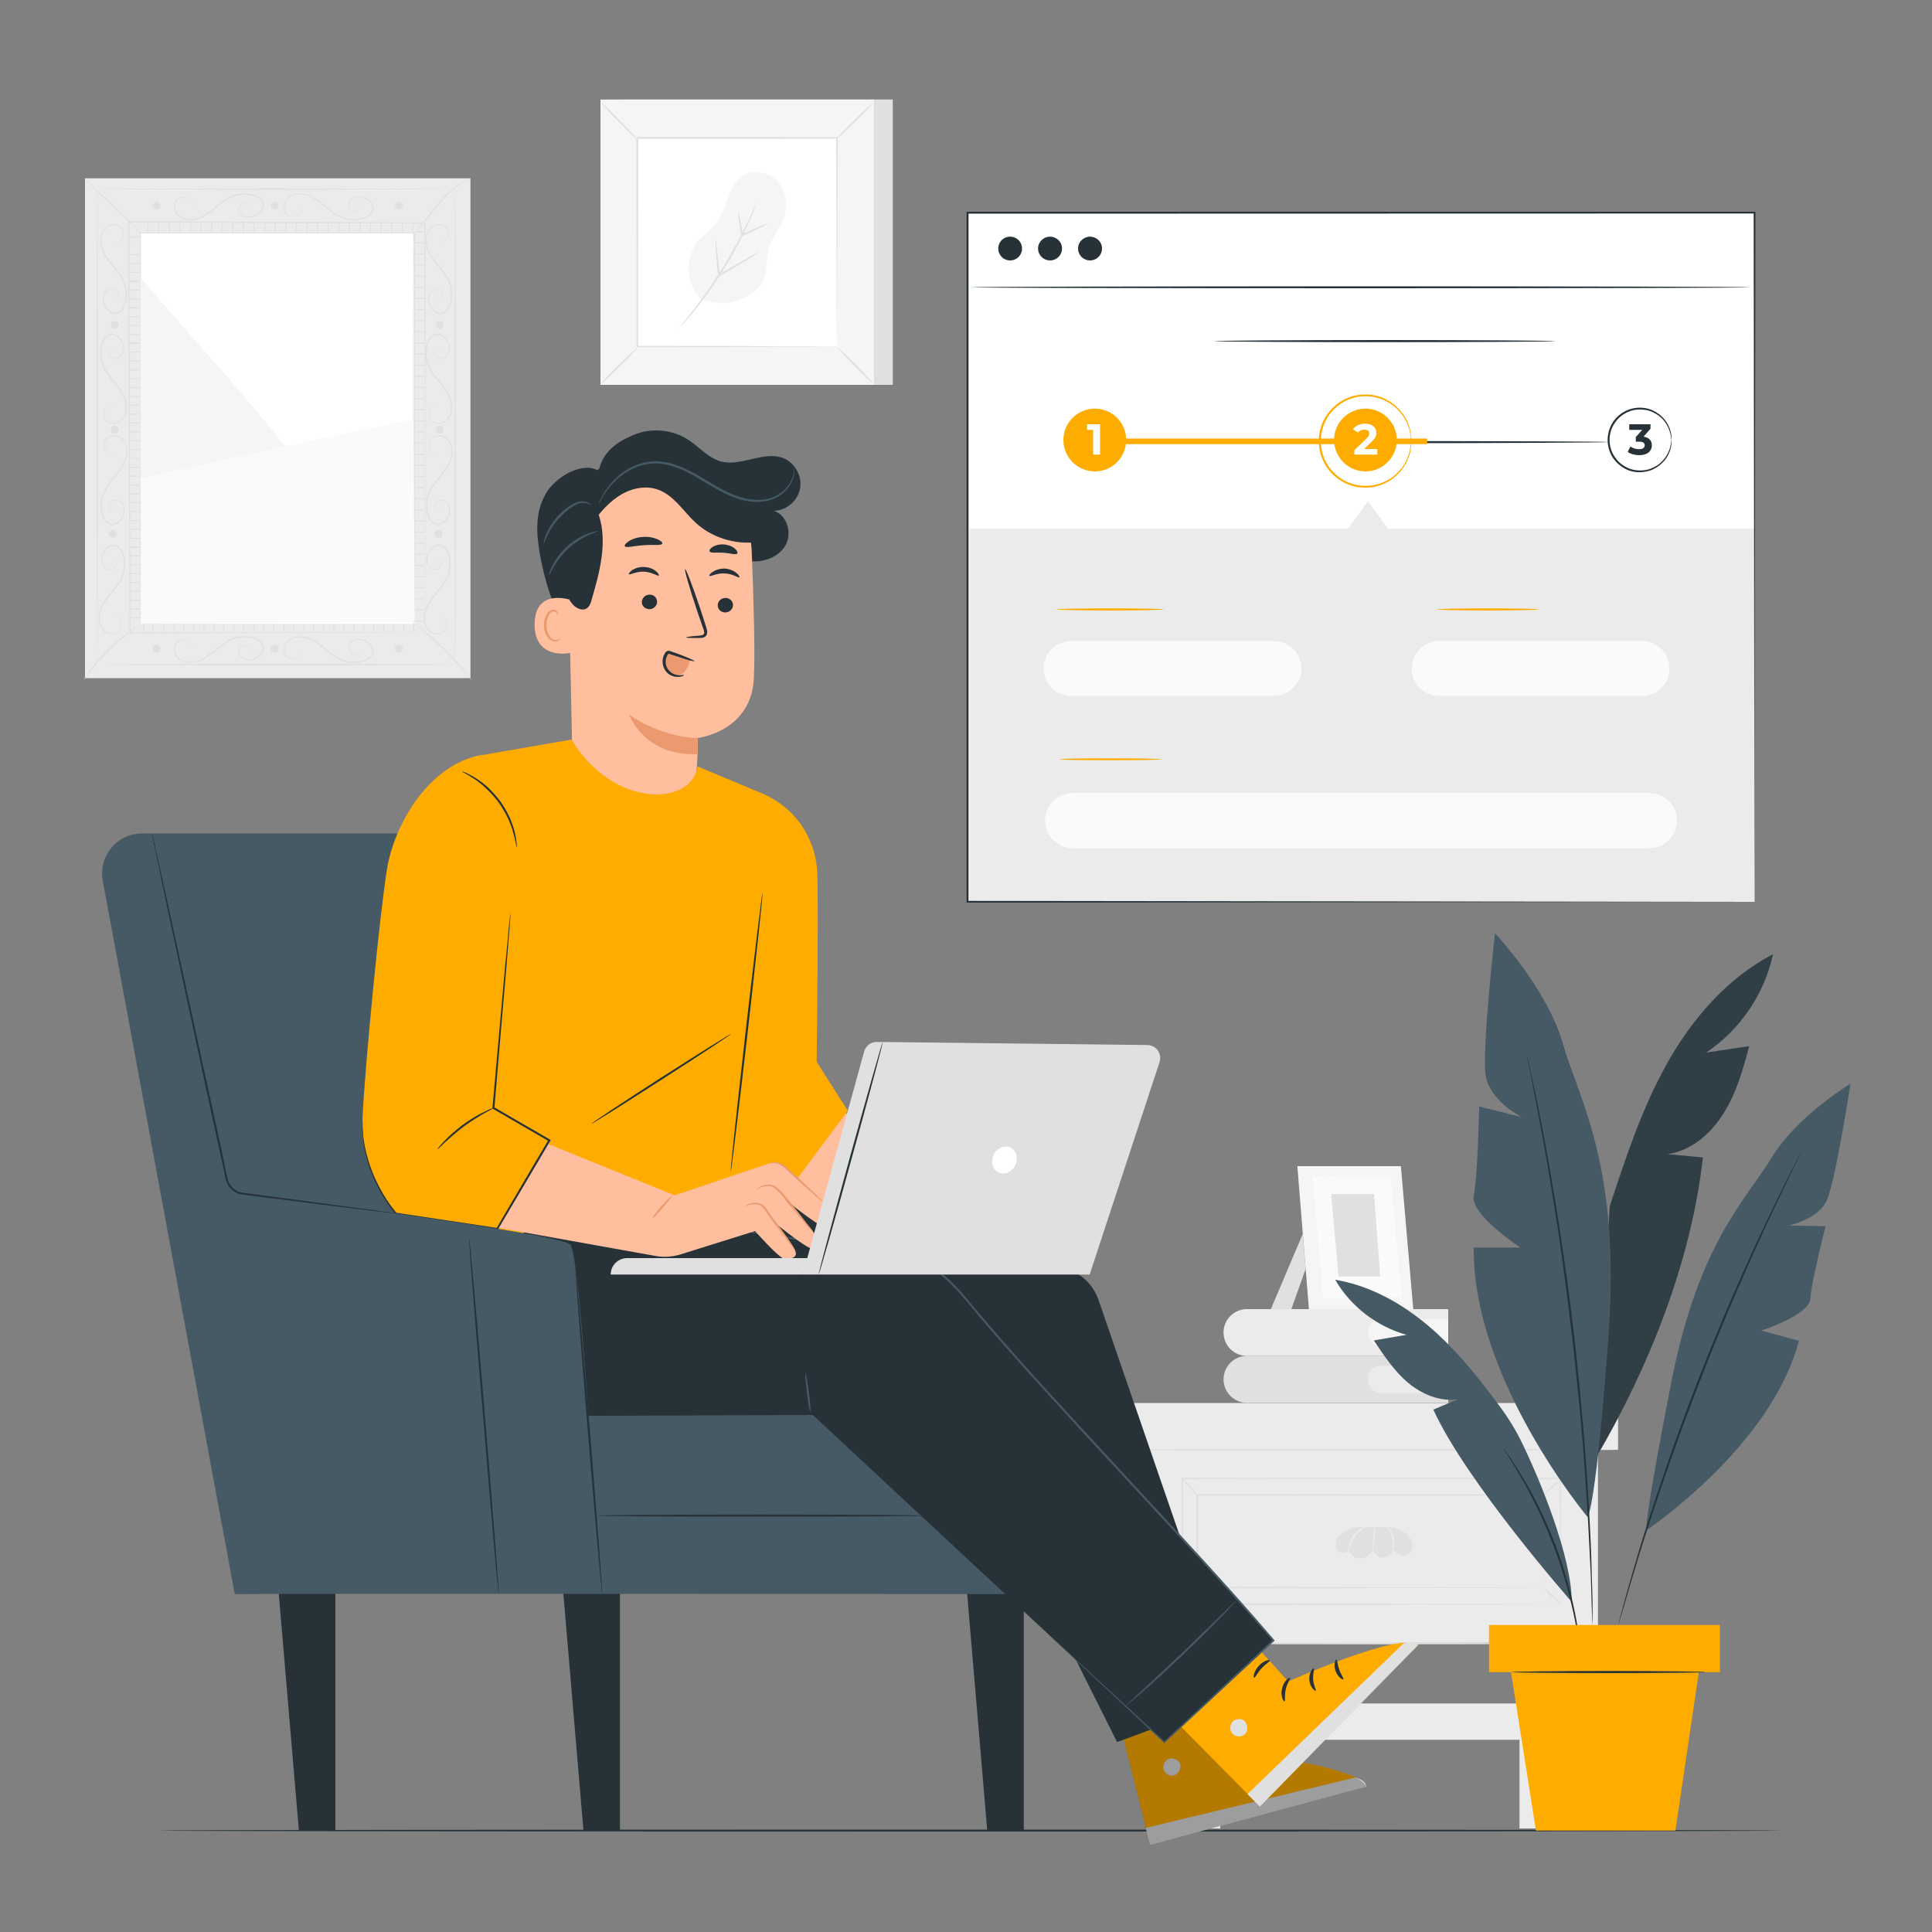 <svg xmlns="http://www.w3.org/2000/svg" version="1.2" viewBox="0 0 1000 1000">
  <rect x="0" y="0" width="1000" height="1000" fill="#808080" stroke="none"/>
  <style>
    .s0{fill:#ebebeb}.s1{fill:#e0e0e0}.s2{fill:#fff}.s3{fill:#f5f5f5}.s4{fill:#fafafa}.s5{fill:#455a64}.s7{fill:#263238}.s8{fill:#000}.s9{fill:#ffac00}.s10{fill:#ffbe9d}.s11{fill:#eb996e}
  </style>
  <g id="Background Complete">
    <g id="&lt;Group&gt;">
      <path id="&lt;Path&gt;" d="M243.5 351H44V92.3h199.5z" class="s0"/>
      <path d="M57.6 288.6s.4-.1 1 .2c.6.2 1.4.9 1.7 2.2.2.6.1 1.4-.3 2.1-.3.7-1 1.3-1.9 1.7-.8.3-1.9.3-2.9-.1-.9-.5-1.8-1.3-2.3-2.4-1-2.1-.6-4.9.8-7.1.7-1.2 1.7-2.2 3.1-2.8.6-.4 1.4-.5 2.1-.5.8 0 1.6.3 2.2.7 1.3.9 2.2 2.3 2.8 3.7.5 1.5.8 3.1.9 4.7.2 3.3-.5 6.7-2.3 9.7-1.7 3-4 5.5-5.9 7.9-2 2.5-3.7 5.1-4.6 7.9-.7 2.7-.6 5.6.6 7.9 1.1 2.3 3.5 3.5 5.6 3.5 1.1-.1 2.1-.4 2.9-.9.7-.6 1.3-1.4 1.5-2.2.4-1.7-.1-3.2-.8-4.2-.7-1-1.6-1.5-2.2-1.6-.3-.1-.5-.1-.7-.1h-.3.3c.2-.1.4-.1.7 0 .7.1 1.7.5 2.4 1.6.8 1 1.3 2.6.9 4.4-.2.9-.8 1.8-1.6 2.4-.8.6-1.9 1-3.1 1-1.1 0-2.4-.2-3.5-.8-1.1-.6-2-1.7-2.6-2.8-1.3-2.5-1.4-5.5-.6-8.4.8-2.9 2.6-5.6 4.6-8.1 2-2.5 4.2-4.9 5.9-7.8 1.6-2.9 2.4-6.2 2.2-9.3-.1-1.6-.4-3.2-.9-4.5-.5-1.4-1.4-2.7-2.5-3.5-1.1-.8-2.6-.8-3.8-.2-1.2.5-2.2 1.5-2.8 2.6-1.4 2.1-1.8 4.7-.8 6.6.4 1 1.1 1.8 2 2.2.8.4 1.8.4 2.6.1.8-.3 1.4-.8 1.8-1.4.3-.7.4-1.4.3-1.9-.3-1.2-1-1.9-1.6-2.2-.5-.3-.9-.3-.9-.3zm1.7-23.5s-.3.1-1-.2c-.6-.2-1.4-1-1.7-2.2-.1-.7-.1-1.4.3-2.1.4-.7 1-1.4 1.9-1.7.9-.3 1.9-.4 2.9.1 1 .4 1.8 1.3 2.3 2.3 1.1 2.1.7 4.9-.8 7.2-.7 1.1-1.7 2.2-3 2.8-.7.3-1.4.5-2.2.5-.8 0-1.5-.3-2.2-.7-1.3-.9-2.2-2.3-2.8-3.8-.5-1.4-.8-3-.9-4.7-.2-3.2.6-6.6 2.3-9.6 1.7-3 4-5.5 6-8 2-2.4 3.7-5 4.5-7.8.8-2.8.6-5.7-.5-7.9-1.1-2.3-3.5-3.5-5.7-3.5-1 0-2.1.3-2.8.9-.8.6-1.3 1.3-1.5 2.2-.4 1.6.1 3.2.7 4.2.7 1 1.6 1.4 2.2 1.6h1q0 .1-.3.1c-.1 0-.4.1-.7 0-.7-.1-1.7-.5-2.4-1.6-.7-1-1.3-2.6-.9-4.4.2-.9.8-1.8 1.6-2.4.9-.7 2-1 3.1-1.1 1.2 0 2.4.3 3.5.9 1.1.6 2 1.6 2.7 2.8 1.2 2.4 1.4 5.5.6 8.4-.9 2.9-2.6 5.5-4.6 8-2 2.5-4.3 5-5.9 7.9-1.7 2.9-2.4 6.2-2.3 9.3.1 1.6.4 3.1.9 4.5.6 1.4 1.4 2.7 2.5 3.5 1.2.7 2.6.8 3.8.2 1.2-.6 2.2-1.5 2.9-2.6 1.4-2.1 1.7-4.7.8-6.7-.5-.9-1.2-1.7-2.1-2.1-.8-.4-1.8-.4-2.6-.1-.8.2-1.4.8-1.7 1.4-.4.6-.5 1.3-.3 1.9.2 1.2.9 1.9 1.5 2.2.6.3.9.2.9.3zm1.2 11.3c0 1.1-.9 2-2 2-1.2 0-2.1-.9-2.1-2 0-1.2.9-2.1 2.1-2.1 1.1 0 2 .9 2 2.1zm.9-54.1c0 1.1-.9 2.1-2.1 2.1-1.1 0-2-1-2-2.1s.9-2 2-2c1.2 0 2.1.9 2.1 2zm-2.9-66.5s.3 0 .9-.2c.6-.3 1.3-1 1.6-2.2.1-.6 0-1.3-.4-1.9-.3-.7-.9-1.2-1.7-1.5-.8-.3-1.8-.3-2.6.1-.9.5-1.6 1.2-2.1 2.2-.9 1.9-.5 4.6.8 6.7.7 1 1.7 2 2.9 2.6 1.2.6 2.6.5 3.8-.3 1.1-.7 2-2 2.5-3.4s.8-3 .9-4.5c.1-3.2-.6-6.5-2.3-9.4-1.6-2.9-3.9-5.3-5.9-7.9-2-2.5-3.7-5.1-4.6-8-.8-2.9-.6-6 .7-8.4.6-1.2 1.5-2.2 2.6-2.8 1.1-.6 2.3-.9 3.5-.9 1.1 0 2.2.4 3.1 1 .8.7 1.4 1.5 1.6 2.4.4 1.9-.2 3.5-.9 4.5-.7 1.1-1.7 1.5-2.4 1.6h-.7q-.3 0-.3-.1h1c.6-.2 1.5-.6 2.2-1.7.7-.9 1.2-2.5.7-4.2-.2-.8-.7-1.6-1.5-2.1-.7-.6-1.7-.9-2.8-.9-2.2-.1-4.6 1.1-5.7 3.5-1.1 2.2-1.3 5.1-.5 7.9.8 2.8 2.6 5.4 4.5 7.8 2 2.5 4.3 5 6 8 1.8 3 2.5 6.5 2.3 9.7-.1 1.6-.4 3.2-.9 4.7-.6 1.5-1.5 2.9-2.8 3.7-.6.5-1.4.7-2.2.8-.7 0-1.5-.2-2.2-.5-1.3-.6-2.3-1.7-3-2.8-1.5-2.3-1.9-5.1-.8-7.2.5-1 1.3-1.9 2.3-2.3 1-.5 2-.5 2.9-.1.9.3 1.6.9 1.9 1.6.4.7.5 1.5.3 2.1-.3 1.3-1.1 2-1.7 2.3-.7.2-1 .1-1 .1zm.6 23.6c0 .1-.4 0-1 .3-.5.3-1.3 1-1.5 2.2-.1.6-.1 1.3.3 1.9.4.6 1 1.2 1.8 1.5.8.3 1.7.3 2.6-.2.8-.4 1.6-1.2 2-2.1 1-2 .6-4.6-.8-6.7-.7-1.1-1.6-2-2.8-2.6-1.2-.6-2.7-.6-3.8.2-1.2.8-2 2.1-2.5 3.5-.6 1.4-.8 2.9-.9 4.5-.2 3.1.5 6.4 2.2 9.3 1.7 3 3.9 5.4 5.9 7.9 2 2.5 3.8 5.2 4.6 8.1.8 2.9.7 6-.6 8.4-.6 1.2-1.5 2.2-2.7 2.8-1.1.6-2.3.9-3.4.9-1.2-.1-2.3-.4-3.1-1.1-.9-.6-1.4-1.5-1.6-2.4-.4-1.8.1-3.4.9-4.4.7-1.1 1.7-1.5 2.3-1.6.4-.1.6 0 .8 0h.2q0 .1-.2.1c-.2-.1-.4-.1-.7 0-.7.2-1.6.6-2.2 1.6-.7 1-1.2 2.6-.8 4.2.2.9.7 1.6 1.5 2.2.8.6 1.8.9 2.9.9 2.1 0 4.5-1.2 5.6-3.5 1.2-2.2 1.3-5.2.5-7.9-.8-2.8-2.5-5.4-4.5-7.9s-4.3-4.9-6-7.9c-1.7-3-2.4-6.5-2.3-9.7.1-1.7.4-3.2 1-4.7s1.4-2.9 2.7-3.8c.7-.4 1.5-.7 2.2-.7.8 0 1.6.2 2.2.5 1.3.6 2.3 1.7 3.1 2.8 1.4 2.3 1.8 5.1.7 7.2-.5 1-1.3 1.9-2.2 2.3-1 .5-2.1.4-2.9.1-.9-.3-1.6-.9-2-1.6-.4-.7-.4-1.5-.2-2.1.2-1.3 1.1-2.1 1.7-2.3.6-.3 1-.2 1-.2zm2.3-11.3c0-1.1-.9-2-2.1-2-1.1 0-2 .9-2 2s.9 2 2 2c1.2 0 2.1-.9 2.1-2zM226 288.6s.3-.1 1 .2c.6.2 1.4.9 1.7 2.2.1.6.1 1.4-.3 2.1-.4.7-1 1.3-1.9 1.7-.9.3-1.9.3-2.9-.1-1-.5-1.8-1.3-2.3-2.4-1.1-2.1-.7-4.9.8-7.1.7-1.2 1.7-2.2 3-2.8.7-.4 1.4-.5 2.2-.5.8 0 1.5.3 2.2.7 1.3.9 2.2 2.3 2.8 3.7.5 1.5.8 3.1.9 4.7.2 3.3-.6 6.7-2.3 9.7-1.7 3-4 5.5-6 7.9-2 2.5-3.7 5.1-4.5 7.9-.8 2.7-.6 5.6.5 7.9 1.1 2.3 3.5 3.5 5.7 3.5 1-.1 2.1-.4 2.8-.9.8-.6 1.3-1.4 1.5-2.2.4-1.7 0-3.2-.7-4.2s-1.6-1.5-2.2-1.6c-.3-.1-.6-.1-.7-.1h-.3.3c.1-.1.4-.1.7 0 .7.1 1.7.5 2.4 1.6.7 1 1.3 2.6.9 4.4-.2.9-.8 1.8-1.6 2.4-.9.6-2 1-3.1 1-1.2 0-2.4-.2-3.5-.8-1.1-.6-2-1.7-2.7-2.8-1.2-2.5-1.4-5.5-.6-8.4.9-2.9 2.6-5.6 4.6-8.1 2-2.5 4.3-4.9 5.9-7.8 1.7-2.9 2.4-6.2 2.3-9.3-.1-1.6-.4-3.2-.9-4.5-.6-1.4-1.4-2.7-2.5-3.5-1.2-.8-2.6-.8-3.8-.2-1.2.5-2.2 1.5-2.9 2.6-1.4 2.1-1.7 4.7-.8 6.6.5 1 1.2 1.8 2.1 2.2.8.4 1.8.4 2.6.1.8-.3 1.4-.8 1.7-1.4.4-.7.5-1.4.3-1.9-.2-1.2-.9-1.9-1.5-2.2-.6-.3-.9-.3-.9-.3zm1.7-23.5s-.4.1-1-.2c-.6-.2-1.4-1-1.7-2.2-.2-.7-.1-1.4.3-2.1.3-.7 1-1.4 1.9-1.7.8-.3 1.9-.4 2.9.1.9.4 1.8 1.3 2.3 2.3 1 2.1.6 4.9-.8 7.2-.7 1.1-1.7 2.2-3.1 2.8-.6.3-1.4.5-2.1.5-.8 0-1.6-.3-2.2-.7-1.3-.9-2.2-2.3-2.8-3.8-.5-1.4-.8-3-.9-4.7-.2-3.2.5-6.6 2.3-9.6 1.7-3 4-5.5 5.9-8 2-2.4 3.7-5 4.6-7.8.7-2.8.6-5.7-.6-7.9-1.1-2.3-3.5-3.5-5.6-3.5-1.1 0-2.1.3-2.9.9-.7.6-1.3 1.3-1.5 2.2-.4 1.6.1 3.2.8 4.2.7 1 1.6 1.4 2.2 1.6h1q0 .1-.3.1c-.2 0-.4.1-.7 0-.7-.1-1.7-.5-2.4-1.6-.8-1-1.3-2.6-.9-4.4.2-.9.8-1.8 1.6-2.4.8-.7 1.9-1 3.1-1.1 1.1 0 2.4.3 3.5.9 1.1.6 2 1.6 2.6 2.8 1.3 2.4 1.4 5.5.6 8.4-.8 2.9-2.6 5.5-4.6 8-2 2.5-4.2 5-5.9 7.9-1.6 2.9-2.4 6.2-2.2 9.3.1 1.6.4 3.1.9 4.5s1.4 2.7 2.5 3.5c1.1.7 2.6.8 3.8.2 1.2-.6 2.2-1.5 2.8-2.6 1.4-2.1 1.8-4.7.8-6.7-.4-.9-1.1-1.7-2-2.1-.8-.4-1.8-.4-2.6-.1-.8.2-1.4.8-1.8 1.4-.3.6-.4 1.3-.3 1.9.3 1.2 1 1.9 1.6 2.2.5.3.9.2.9.3zm1.2 11.3c0 1.1-.9 2-2.1 2-1.1 0-2-.9-2-2 0-1.2.9-2.1 2-2.1 1.2 0 2.1.9 2.1 2.1zm.8-54.1c0 1.1-.9 2.1-2 2.1s-2-1-2-2.1.9-2 2-2 2 .9 2 2zm-2.9-66.5s.4 0 1-.2c.5-.3 1.3-1 1.5-2.2.1-.6.1-1.3-.3-1.9-.3-.7-1-1.2-1.8-1.5-.7-.3-1.7-.3-2.6.1-.8.5-1.5 1.2-2 2.2-1 1.9-.6 4.6.8 6.7.7 1 1.7 2 2.9 2.6 1.1.6 2.6.5 3.8-.3 1.1-.7 1.9-2 2.5-3.4.5-1.4.8-3 .8-4.5.2-3.2-.5-6.5-2.2-9.4-1.6-2.9-3.9-5.3-5.9-7.9-2-2.5-3.7-5.1-4.6-8-.8-2.9-.6-6 .6-8.4.6-1.2 1.6-2.2 2.7-2.8 1.1-.6 2.3-.9 3.5-.9 1.1 0 2.2.4 3.1 1 .8.7 1.4 1.5 1.6 2.4.4 1.9-.2 3.5-.9 4.5-.8 1.1-1.8 1.5-2.4 1.6h-.8q-.2 0-.2-.1h1c.6-.2 1.5-.6 2.2-1.7.6-.9 1.1-2.5.7-4.2-.2-.8-.7-1.6-1.5-2.1-.8-.6-1.8-.9-2.8-.9-2.2-.1-4.6 1.1-5.7 3.5-1.2 2.2-1.3 5.1-.5 7.9.8 2.8 2.5 5.4 4.5 7.8 2 2.5 4.3 5 6 8 1.7 3 2.5 6.5 2.3 9.7-.1 1.6-.4 3.2-1 4.7-.5 1.5-1.4 2.9-2.7 3.7-.7.5-1.4.7-2.2.8-.8 0-1.5-.2-2.2-.5-1.3-.6-2.3-1.7-3-2.8-1.5-2.3-1.9-5.1-.8-7.2.5-1 1.3-1.9 2.3-2.3.9-.5 2-.5 2.9-.1.8.3 1.5.9 1.9 1.6.4.7.4 1.5.3 2.1-.3 1.3-1.2 2-1.8 2.3-.6.2-1 .1-1 .1zm.7 23.6c0 .1-.4 0-1 .3-.5.3-1.3 1-1.5 2.2-.1.6-.1 1.3.3 1.9.3.6 1 1.2 1.8 1.5.7.3 1.7.3 2.6-.2.8-.4 1.5-1.2 2-2.1 1-2 .6-4.6-.8-6.7-.7-1.1-1.7-2-2.9-2.6-1.1-.6-2.6-.6-3.8.2-1.1.8-1.9 2.1-2.5 3.5-.5 1.4-.8 2.9-.8 4.5-.2 3.1.5 6.4 2.2 9.3 1.6 3 3.9 5.4 5.9 7.9 2 2.5 3.7 5.2 4.6 8.1.8 2.9.6 6-.6 8.4-.6 1.2-1.6 2.2-2.7 2.8-1.1.6-2.3.9-3.5.9-1.1-.1-2.2-.4-3.1-1.1-.8-.6-1.4-1.5-1.6-2.4-.4-1.8.2-3.4.9-4.4.8-1.1 1.8-1.5 2.4-1.6.3-.1.6 0 .8 0h.2q0 .1-.2.1c-.2-.1-.5-.1-.8 0-.6.2-1.5.6-2.2 1.6-.6 1-1.1 2.6-.7 4.2.2.9.7 1.6 1.5 2.2.8.6 1.8.9 2.8.9 2.2 0 4.6-1.2 5.7-3.5 1.2-2.2 1.3-5.2.5-7.9-.8-2.8-2.5-5.4-4.5-7.9s-4.3-4.9-6-7.9c-1.7-3-2.5-6.5-2.3-9.7.1-1.7.4-3.2 1-4.7.5-1.5 1.4-2.9 2.7-3.8.7-.4 1.4-.7 2.2-.7.8 0 1.5.2 2.2.5 1.3.6 2.3 1.7 3 2.8 1.5 2.3 1.9 5.1.8 7.2-.5 1-1.3 1.9-2.3 2.3-.9.5-2 .4-2.9.1-.8-.3-1.5-.9-1.9-1.6-.4-.7-.4-1.5-.3-2.1.3-1.3 1.2-2.1 1.8-2.3.6-.3 1-.2 1-.2zm2.2-11.3c0-1.1-.9-2-2-2s-2 .9-2 2 .9 2 2 2 2-.9 2-2zm-99.8 168.4c-.1 0 0-.3-.3-.9-.3-.6-1-1.3-2.2-1.6-.6-.1-1.3 0-1.9.3-.6.4-1.2 1-1.5 1.8-.2.8-.3 1.8.2 2.6.4.9 1.2 1.6 2.1 2.1 2 .9 4.6.5 6.7-.9 1.1-.6 2.1-1.6 2.6-2.8.6-1.2.6-2.7-.2-3.8-.8-1.1-2.1-2-3.5-2.5s-2.9-.8-4.5-.9c-3.1-.1-6.4.6-9.3 2.2-2.9 1.7-5.4 4-7.9 5.9-2.5 2-5.2 3.8-8.1 4.6-2.9.8-5.9.7-8.4-.6-1.2-.6-2.2-1.5-2.8-2.6-.6-1.1-.9-2.3-.9-3.5.1-1.2.4-2.3 1.1-3.1.6-.8 1.5-1.4 2.4-1.6 1.8-.4 3.4.2 4.4.9 1.1.7 1.5 1.7 1.6 2.4.1.3.1.6 0 .7v.3-.3c0-.1 0-.4-.1-.7-.1-.6-.6-1.5-1.6-2.2-1-.7-2.6-1.2-4.2-.8-.8.3-1.6.8-2.2 1.6-.6.7-.9 1.7-.9 2.8 0 2.2 1.2 4.5 3.5 5.7 2.3 1.1 5.2 1.3 7.9.5 2.8-.8 5.4-2.6 7.9-4.6 2.5-1.9 4.9-4.2 8-5.9 2.9-1.8 6.4-2.5 9.6-2.3 1.7.1 3.3.4 4.7.9 1.5.6 2.9 1.5 3.8 2.8.4.6.7 1.4.7 2.2 0 .7-.1 1.5-.5 2.2-.6 1.3-1.7 2.3-2.8 3-2.2 1.4-5.1 1.9-7.2.8-1-.5-1.9-1.3-2.3-2.3-.5-1-.4-2-.1-2.9.3-.9.9-1.6 1.7-1.9.7-.4 1.4-.5 2.1-.3 1.2.3 2 1.1 2.2 1.7.3.7.2 1 .2 1zm56.7-.6s.1.4-.1 1c-.3.6-1 1.5-2.3 1.7-.6.2-1.4.1-2.1-.2-.7-.4-1.3-1.1-1.6-2-.4-.8-.4-1.9.1-2.9.4-.9 1.3-1.7 2.3-2.2 2.1-1.1 4.9-.7 7.2.7 1.1.7 2.2 1.7 2.8 3.1.3.6.5 1.4.5 2.2-.1.7-.3 1.5-.8 2.2-.8 1.3-2.2 2.1-3.7 2.7-1.5.6-3.1.8-4.7 1-3.2.1-6.7-.6-9.7-2.3-3-1.7-5.5-4-8-6-2.4-2-5-3.7-7.8-4.5-2.8-.8-5.7-.7-8 .5-2.3 1.1-3.5 3.5-3.4 5.6 0 1.1.3 2.1.9 2.9.5.7 1.3 1.3 2.1 1.5 1.7.4 3.3-.1 4.2-.8 1.1-.6 1.5-1.6 1.6-2.2.1-.3.1-.5.1-.7v-.2q.1 0 .1.2v.8c-.1.6-.5 1.6-1.6 2.3-1 .8-2.6 1.3-4.5.9-.9-.2-1.7-.7-2.4-1.6-.6-.8-1-1.9-1-3.1 0-1.1.3-2.3.9-3.4.6-1.2 1.6-2.1 2.8-2.7 2.4-1.3 5.5-1.4 8.4-.6 2.9.8 5.5 2.6 8 4.6 2.6 2 5 4.2 7.9 5.9 2.9 1.7 6.2 2.4 9.4 2.2 1.5-.1 3.1-.4 4.5-.9s2.7-1.3 3.4-2.5c.8-1.1.9-2.6.3-3.8-.6-1.2-1.6-2.1-2.6-2.8-2.1-1.4-4.8-1.8-6.7-.8-1 .4-1.8 1.2-2.2 2-.4.9-.4 1.8-.1 2.6.3.8.8 1.4 1.5 1.8.6.4 1.3.4 1.9.3 1.2-.2 1.9-1 2.2-1.5.2-.6.2-1 .2-1zm-44.5-2.3c-1.1 0-2 .9-2 2.1 0 1.1.9 2 2 2 1.2 0 2.1-.9 2.1-2 0-1.2-.9-2.1-2.1-2.1zm64.3 0c-1.1 0-2 .9-2 2.1 0 1.1.9 2 2 2 1.2 0 2.1-.9 2.1-2 0-1.2-.9-2.1-2.1-2.1zm-125.4 0c-1.1 0-2 .9-2 2.1 0 1.1.9 2 2 2 1.2 0 2.1-.9 2.1-2 0-1.2-.9-2.1-2.1-2.1zm48.9-226.2c-.1 0 0-.4-.3-1-.3-.5-1-1.3-2.2-1.5-.6-.1-1.3-.1-1.9.3-.6.4-1.2 1-1.5 1.8-.2.8-.3 1.7.2 2.6.4.8 1.2 1.6 2.1 2 2 1 4.6.6 6.7-.8 1.1-.7 2.1-1.6 2.6-2.8.6-1.2.6-2.7-.2-3.8-.8-1.2-2.1-2-3.5-2.5-1.4-.6-2.9-.8-4.5-.9-3.1-.2-6.4.5-9.3 2.2-2.9 1.7-5.4 3.9-7.9 5.9-2.5 2-5.2 3.8-8.1 4.6-2.9.8-5.9.7-8.4-.6-1.2-.6-2.2-1.5-2.8-2.7-.6-1.1-.9-2.3-.9-3.4.1-1.2.4-2.3 1.1-3.1.6-.9 1.5-1.4 2.4-1.6 1.8-.4 3.4.1 4.4.9 1.1.7 1.5 1.7 1.6 2.3.1.4.1.6 0 .8v.2-.2c0-.2 0-.4-.1-.7-.1-.7-.6-1.6-1.6-2.2-1-.7-2.6-1.2-4.2-.8-.8.2-1.6.7-2.2 1.5-.6.8-.9 1.8-.9 2.9 0 2.1 1.2 4.5 3.5 5.6 2.3 1.2 5.2 1.3 7.9.5 2.8-.8 5.4-2.5 7.9-4.5s4.9-4.3 8-6c2.9-1.7 6.4-2.4 9.6-2.3 1.7.1 3.3.4 4.7 1 1.5.6 2.9 1.4 3.8 2.7.4.7.7 1.5.7 2.2 0 .8-.1 1.6-.5 2.2-.6 1.4-1.7 2.4-2.8 3.1-2.2 1.4-5.1 1.8-7.2.7-1-.5-1.9-1.3-2.3-2.2-.5-1-.4-2.1-.1-2.9.3-.9.9-1.6 1.7-2 .7-.4 1.4-.4 2.1-.2 1.2.2 2 1.1 2.2 1.7.3.6.2 1 .2 1zm56.7-.6s.1.3-.1 1c-.3.6-1 1.4-2.3 1.7-.6.2-1.4.1-2.1-.3-.7-.3-1.3-1-1.6-1.9-.4-.9-.4-1.9.1-2.9.4-1 1.3-1.8 2.3-2.3 2.1-1.1 4.9-.7 7.2.8 1.1.7 2.2 1.7 2.8 3 .3.7.5 1.5.5 2.2-.1.8-.3 1.6-.8 2.2-.8 1.3-2.2 2.2-3.7 2.8-1.5.5-3.1.8-4.7.9-3.2.2-6.7-.5-9.7-2.3-3-1.7-5.5-4-8-5.9-2.4-2-5-3.8-7.8-4.6-2.8-.8-5.7-.6-8 .5-2.3 1.2-3.5 3.5-3.4 5.7 0 1.1.3 2.1.9 2.8.5.8 1.3 1.3 2.1 1.6 1.7.4 3.3-.1 4.2-.8 1.1-.7 1.5-1.6 1.6-2.2.1-.3.1-.6.1-.7v-.3q.1 0 .1.3v.7c-.1.7-.5 1.7-1.6 2.4-1 .7-2.6 1.3-4.5.9-.9-.2-1.7-.8-2.4-1.6-.6-.9-1-2-1-3.1 0-1.2.3-2.4.9-3.5.6-1.1 1.6-2 2.8-2.6 2.4-1.3 5.5-1.5 8.4-.6 2.9.8 5.5 2.6 8 4.6 2.6 1.9 5 4.2 7.9 5.9 2.9 1.6 6.2 2.3 9.4 2.2 1.5-.1 3.1-.4 4.5-.9s2.7-1.4 3.4-2.5c.8-1.2.9-2.6.3-3.8-.6-1.2-1.6-2.2-2.6-2.9-2.1-1.3-4.8-1.7-6.7-.8-1 .5-1.8 1.2-2.2 2.1-.4.8-.4 1.8-.1 2.6.3.8.8 1.4 1.5 1.8.6.3 1.3.4 1.9.3 1.2-.3 1.9-1 2.2-1.6.2-.6.2-.9.2-.9zm-44.5-2.3c-1.1 0-2 .9-2 2s.9 2 2 2c1.2 0 2.1-.9 2.1-2s-.9-2-2.1-2zm64.3 0c-1.1 0-2 .9-2 2s.9 2 2 2c1.2 0 2.1-.9 2.1-2s-.9-2-2.1-2zm-125.4 0c-1.1 0-2 .9-2 2s.9 2 2 2c1.2 0 2.1-.9 2.1-2s-.9-2-2.1-2zm133.6 218.3V319c0-2.5-.1-6.2-.1-11.1 0-9.6 0-23.7-.1-41.5 0-35.5 0-86-.1-145.6l.3.3H72.8l.3-.3c0 75.7-.1 145.8-.1 202l-.2-.3c43 .1 78.5.1 103.1.2h28.6q4.9.1 7.5.1h2.6-2.5q-2.6 0-7.5.1h-28.5c-24.7.1-60.2.1-103.3.2h-.3v-.3c0-56.2 0-126.3-.1-202v-.4h.4c50.7 0 98.8.1 141.8.1h.3v.3c-.1 59.7-.1 110.2-.2 145.8v41.5c-.1 4.8-.1 8.4-.1 10.9v3.8z" class="s1"/>
      <path d="M243.4 92.4c.1.2-2.2.8-5.2 2.9-3 2.1-6.8 5.6-10.4 9.8-3.7 4.3-6.8 8.4-9.1 11.2-1.2 1.5-2.2 2.6-2.9 3.4-.8.7-1.2 1.1-1.2 1.1 0-.1.3-.5 1-1.3.6-.8 1.6-2 2.7-3.4 2.2-3 5.2-7.1 9-11.4 3.7-4.3 7.5-7.8 10.7-9.8.7-.5 1.5-.9 2.1-1.2q.5-.3 1-.5.4-.2.8-.3c1-.3 1.5-.5 1.5-.5zm.7 259.8s-.4-.5-1.1-1.3q-1.1-1.3-2.8-3.3c-2.5-2.9-5.9-6.7-9.9-10.8-4.1-4-7.9-7.4-10.8-9.8q-2-1.7-3.4-2.9c-.8-.6-1.2-1-1.2-1.1 0 0 .5.3 1.4.9.8.6 2 1.6 3.5 2.7 2.9 2.3 6.9 5.7 10.9 9.8 4.1 4 7.5 7.9 9.8 10.9 1.2 1.4 2.1 2.6 2.7 3.5.6.8.9 1.3.9 1.4zm-200.7-.4s.3-.5.8-1.4c.6-.9 1.4-2.2 2.5-3.7 2.2-3 5.5-6.9 9.6-10.9s8.2-7.2 11.2-9.3c1.5-1 2.8-1.9 3.7-2.4.9-.5 1.4-.8 1.4-.7.1 0-.4.3-1.2.9-.9.6-2.1 1.5-3.6 2.6-3 2.2-7 5.4-11 9.4-4.1 3.9-7.4 7.8-9.7 10.7-1.1 1.5-2 2.7-2.6 3.5-.7.9-1 1.3-1.1 1.3zm.5-259.4c.1 0 .5.4 1.2 1.1q1.3 1.2 3.1 3c2.7 2.6 6.4 6 10.5 9.8 4.1 3.8 7.8 7.3 10.3 9.9 1.3 1.3 2.3 2.4 3 3.2.7.7 1.1 1.2 1 1.2 0 0-.4-.4-1.2-1.1q-1.2-1.2-3.1-3c-2.6-2.5-6.3-6-10.4-9.7-4.2-3.8-7.8-7.3-10.4-10-1.3-1.3-2.3-2.4-3-3.1-.6-.8-1-1.2-1-1.3z" class="s1"/>
      <path d="M235.6 98.4c.2 0 .3 54.8.3 122.5 0 67.6-.1 122.5-.3 122.5-.2 0-.4-54.9-.4-122.5 0-67.7.2-122.5.4-122.5zm-2.8-.6c0 .2-41 .4-91.5.4s-91.4-.2-91.4-.4c0-.1 40.9-.3 91.4-.3 50.5 0 91.5.2 91.5.3zM50.4 339.4c-.1 0-.3-53.9-.3-120.5s.2-120.5.3-120.5c.2 0 .4 53.9.4 120.5s-.2 120.5-.4 120.5zm185.2 4.5c0 .2-40.5.4-90.3.4-49.9 0-90.3-.2-90.3-.4s40.4-.3 90.3-.3c49.8 0 90.3.1 90.3.3zm-15.4-16.7v-1q0-1-.1-3v-11.5c0-10.1-.1-24.8-.1-43.5-.1-37.2-.2-90.2-.3-152.8l.3.3c-46.2-.1-98.4-.3-153.4-.5l.3-.4v.3c.2 79.5.5 153.1.6 212.6l-.2-.3c46.3-.1 84.5-.1 111.2-.2h41.7l-2.8.1h-8c-7.1.1-17.5.1-30.8.2-26.6.1-64.9.2-111.3.4H67v-.2c-.2-59.5-.5-133.1-.7-212.6v-.6h.3c55 .2 107.2.4 153.4.6h.3v153.3c0 18.6 0 33.4-.1 43.4v15.4z" class="s1"/>
      <path d="M72.7 127.2c0 .2-1.4.4-3.1.4-1.7 0-3.1-.2-3.1-.4 0-.1 1.4-.3 3.1-.3 1.7 0 3.1.2 3.1.3z" class="s1" opacity=".2"/>
      <path d="M79.3 327.6c-.2.1-.4-1-.4-2.3.1-1.3.2-2.4.4-2.4.1 0 .3 1.1.3 2.4-.1 1.3-.2 2.3-.3 2.3zm-5 .1c-.2 0-.4-1.1-.4-2.4.1-1.3.2-2.3.4-2.3s.4 1 .3 2.3c-.1 1.3-.2 2.4-.3 2.4zm10.6-.3c-.2 0-.4-1-.4-2.2 0-1.3.1-2.3.2-2.3.2 0 .4 1 .4 2.2.1 1.3 0 2.3-.2 2.3zm5.2 0c-.2 0-.4-1-.4-2.2-.1-1.3 0-2.3.2-2.3s.4 1 .4 2.2c.1 1.3 0 2.3-.2 2.3zm5.1 0c-.1 0-.3-1-.4-2.2 0-1.3.1-2.3.3-2.3.2 0 .3 1 .4 2.2 0 1.3-.1 2.3-.3 2.3zm5.2 0c-.2 0-.3-1-.4-2.2 0-1.3.1-2.3.3-2.3.1 0 .3 1 .4 2.2 0 1.3-.1 2.3-.3 2.3zm5.2 0c-.2 0-.4-1-.4-2.2-.1-1.3 0-2.3.2-2.3s.4 1 .4 2.2c.1 1.3 0 2.3-.2 2.3zm5.2 0c-.2 0-.4-1-.4-2.2-.1-1.3 0-2.3.2-2.3s.4 1 .4 2.2c.1 1.3-.1 2.3-.2 2.3zm5.1 0c-.2 0-.3-1-.4-2.2 0-1.3.1-2.3.3-2.3.2 0 .3 1 .4 2.2 0 1.3-.1 2.3-.3 2.3zm5.2 0c-.2 0-.4-1-.4-2.2 0-1.3.1-2.3.2-2.3.2 0 .4 1 .4 2.2.1 1.3 0 2.3-.2 2.3zm5.2 0c-.2 0-.4-1-.4-2.2-.1-1.3 0-2.3.2-2.3s.4 1 .4 2.2c.1 1.3 0 2.3-.2 2.3zm5.1 0c-.1 0-.3-1-.4-2.2 0-1.3.1-2.3.3-2.3.2 0 .3 1 .4 2.2 0 1.3-.1 2.3-.3 2.3zm5.2 0c-.2 0-.3-1-.4-2.2 0-1.3.1-2.3.3-2.3.1 0 .3 1 .4 2.2 0 1.3-.1 2.3-.3 2.3zm5.2 0c-.2 0-.4-1-.4-2.2-.1-1.3 0-2.3.2-2.3s.4 1 .4 2.2c.1 1.3 0 2.3-.2 2.3zm5.2 0c-.2 0-.4-1-.4-2.2-.1-1.3 0-2.3.2-2.3s.4 1 .4 2.2c.1 1.3-.1 2.3-.2 2.3zm5.1 0c-.1 0-.3-1-.4-2.2 0-1.3.1-2.3.3-2.3.2 0 .3 1 .4 2.2 0 1.3-.1 2.3-.3 2.3zm5.2 0c-.2 0-.4-1-.4-2.2 0-1.3.1-2.3.2-2.3.2 0 .4 1 .5 2.2 0 1.3-.1 2.3-.3 2.3zm5.2 0c-.2 0-.4-1-.4-2.2-.1-1.3 0-2.3.2-2.3s.4 1 .4 2.2c.1 1.3 0 2.3-.2 2.3zm5.1 0c-.1 0-.3-1-.4-2.2 0-1.3.1-2.3.3-2.3.2 0 .3 1 .4 2.2 0 1.3-.1 2.3-.3 2.3zm5.2 0c-.2 0-.3-1-.4-2.2 0-1.3.1-2.3.3-2.3.1 0 .3 1 .4 2.2 0 1.3-.1 2.3-.3 2.3zm5.2 0c-.2 0-.4-1-.4-2.2-.1-1.3 0-2.3.2-2.3s.4 1 .4 2.2c.1 1.3 0 2.3-.2 2.3zm5.2 0c-.2 0-.4-1-.4-2.2-.1-1.3 0-2.3.2-2.3s.4 1 .4 2.2c.1 1.3-.1 2.3-.2 2.3zm5.1 0c-.1 0-.3-1-.4-2.2 0-1.3.1-2.3.3-2.3.2 0 .3 1 .4 2.2 0 1.3-.1 2.3-.3 2.3zm5.2 0c-.2 0-.4-1-.4-2.2 0-1.3.1-2.3.2-2.3.2 0 .4 1 .5 2.2 0 1.3-.1 2.3-.3 2.3zm5.2 0c-.2 0-.4-1-.4-2.2-.1-1.3 0-2.3.2-2.3s.4 1 .4 2.2c.1 1.3 0 2.3-.2 2.3zm5.1 0c-.1 0-.3-1-.4-2.2 0-1.3.1-2.3.3-2.3.2 0 .4 1 .4 2.2 0 1.3-.1 2.3-.3 2.3zm5.2 0c-.2 0-.3-1-.4-2.2 0-1.3.1-2.3.3-2.3.1 0 .3 1 .4 2.2 0 1.3-.1 2.3-.3 2.3zm5.2 0c-.2 0-.4-1-.4-2.2-.1-1.3.1-2.3.2-2.3.2 0 .4 1 .4 2.2.1 1.3 0 2.3-.2 2.3zm5.8-6c0 .2-1.2.3-2.7.3-1.5 0-2.8-.1-2.8-.3 0-.2 1.3-.3 2.8-.3 1.5 0 2.7.1 2.7.3zm0-5.7c0 .1-1.2.3-2.7.3-1.5 0-2.8-.2-2.8-.3 0-.2 1.3-.4 2.8-.4 1.5 0 2.7.2 2.7.4zm0-5.8c0 .2-1.2.3-2.7.3-1.5 0-2.8-.1-2.8-.3 0-.2 1.3-.3 2.8-.3 1.5 0 2.7.1 2.7.3zm0-5.7c0 .1-1.2.3-2.7.3-1.5 0-2.8-.2-2.8-.3 0-.2 1.3-.4 2.8-.4 1.5 0 2.7.2 2.7.4zm0-5.8c0 .2-1.2.3-2.7.3-1.5 0-2.8-.1-2.8-.3 0-.2 1.3-.3 2.8-.3 1.5 0 2.7.1 2.7.3zm0-5.8c0 .2-1.2.4-2.7.4-1.5 0-2.8-.2-2.8-.4 0-.1 1.3-.3 2.8-.3 1.5 0 2.7.2 2.7.3zm0-5.7c0 .2-1.2.3-2.7.3-1.5 0-2.8-.1-2.8-.3 0-.2 1.3-.3 2.8-.3 1.5 0 2.7.1 2.7.3zm0-5.8c0 .2-1.2.4-2.7.4-1.5 0-2.8-.2-2.8-.4s1.3-.3 2.8-.3c1.5 0 2.7.1 2.7.3zm0-5.7c0 .1-1.2.3-2.7.3-1.5 0-2.8-.2-2.8-.3 0-.2 1.3-.4 2.8-.4 1.5 0 2.7.2 2.7.4zm0-5.8c0 .2-1.2.3-2.7.3-1.5 0-2.8-.1-2.8-.3 0-.2 1.3-.3 2.8-.3 1.5 0 2.7.1 2.7.3zm0-5.7c0 .1-1.2.3-2.7.3-1.5 0-2.8-.2-2.8-.3 0-.2 1.3-.4 2.8-.4 1.5 0 2.7.2 2.7.4zm0-5.8c0 .2-1.2.3-2.7.3-1.5 0-2.8-.1-2.8-.3 0-.2 1.3-.3 2.8-.3 1.5 0 2.7.1 2.7.3zm0-5.8c0 .2-1.2.4-2.7.4-1.5 0-2.8-.2-2.8-.4 0-.1 1.3-.3 2.8-.3 1.5 0 2.7.2 2.7.3zm0-5.7c0 .2-1.2.3-2.7.3-1.5 0-2.8-.1-2.8-.3 0-.2 1.3-.3 2.8-.3 1.5 0 2.7.1 2.7.3zm0-5.8c0 .2-1.2.4-2.7.4-1.5 0-2.8-.2-2.8-.4s1.3-.3 2.8-.3c1.5 0 2.7.1 2.7.3zm0-5.7c0 .2-1.2.3-2.7.3-1.5 0-2.8-.1-2.8-.3 0-.2 1.3-.4 2.8-.4 1.5 0 2.7.2 2.7.4zm0-5.8c0 .2-1.2.3-2.7.3-1.5 0-2.8-.1-2.8-.3 0-.2 1.3-.3 2.8-.3 1.5 0 2.7.1 2.7.3zm0-5.7c0 .1-1.2.3-2.7.3-1.5 0-2.8-.2-2.8-.3 0-.2 1.3-.4 2.8-.4 1.5 0 2.7.2 2.7.4zm0-5.8c0 .2-1.2.3-2.7.3-1.5 0-2.8-.1-2.8-.3 0-.2 1.3-.3 2.8-.3 1.5 0 2.7.1 2.7.3zm0-5.8c0 .2-1.2.4-2.7.4-1.5 0-2.8-.2-2.8-.4 0-.1 1.3-.3 2.8-.3 1.5 0 2.7.2 2.7.3zm0-5.7c0 .2-1.2.3-2.7.3-1.5 0-2.8-.1-2.8-.3 0-.2 1.3-.3 2.8-.3 1.5 0 2.7.1 2.7.3zm0-5.8c0 .2-1.2.4-2.7.4-1.5 0-2.8-.2-2.8-.4s1.3-.3 2.8-.3c1.5 0 2.7.1 2.7.3zm0-5.7c0 .2-1.2.3-2.7.3-1.5 0-2.8-.1-2.8-.3 0-.2 1.3-.4 2.8-.4 1.5 0 2.7.2 2.7.4zm0-5.8c0 .2-1.2.3-2.7.3-1.5 0-2.8-.1-2.8-.3 0-.2 1.3-.3 2.8-.3 1.5 0 2.7.1 2.7.3zm0-5.7c0 .1-1.2.3-2.7.3-1.5 0-2.8-.2-2.8-.3 0-.2 1.3-.4 2.8-.4 1.5 0 2.7.2 2.7.4zm0-5.8c0 .2-1.2.3-2.7.3-1.5 0-2.8-.1-2.8-.3 0-.2 1.3-.3 2.8-.3 1.5 0 2.7.1 2.7.3zm0-5.8c0 .2-1.2.4-2.7.4-1.5 0-2.8-.2-2.8-.4 0-.1 1.3-.3 2.8-.3 1.5 0 2.7.2 2.7.3zm0-5.7c0 .2-1.2.3-2.7.3-1.5 0-2.8-.1-2.8-.3 0-.2 1.3-.3 2.8-.3 1.5 0 2.7.1 2.7.3zm0-5.8c0 .2-1.2.4-2.7.4-1.5 0-2.8-.2-2.8-.4 0-.1 1.3-.3 2.8-.3 1.5 0 2.7.2 2.7.3zm0-5.7c0 .2-1.2.3-2.7.3-1.5 0-2.8-.1-2.8-.3 0-.2 1.3-.4 2.8-.4 1.5 0 2.7.2 2.7.4zm0-5.8c0 .2-1.2.3-2.7.3-1.5 0-2.8-.1-2.8-.3 0-.2 1.3-.3 2.8-.3 1.5 0 2.7.1 2.7.3zm0-5.7c0 .1-1.2.3-2.7.3-1.5 0-2.8-.2-2.8-.3 0-.2 1.3-.4 2.8-.4 1.5 0 2.7.2 2.7.4zm0-5.8c0 .2-1.2.3-2.7.3-1.5 0-2.8-.1-2.8-.3 0-.2 1.3-.3 2.8-.3 1.5 0 2.7.1 2.7.3zm0-5.8c0 .2-1.2.4-2.7.4-1.5 0-2.8-.2-2.8-.4 0-.1 1.3-.3 2.8-.3 1.5 0 2.7.2 2.7.3zm0-5.7c0 .2-1.2.3-2.7.3-1.5 0-2.8-.1-2.8-.3 0-.2 1.3-.3 2.8-.3 1.5 0 2.7.1 2.7.3zm0-5.8c0 .2-1.2.4-2.7.4-1.5 0-2.8-.2-2.8-.4 0-.1 1.3-.3 2.8-.3 1.5 0 2.7.2 2.7.3zm-6.2.9c-.2 0-.4-1.2-.4-2.7 0-1.5.2-2.7.4-2.7s.3 1.2.3 2.7c0 1.5-.1 2.7-.3 2.7zm-5.5 0c-.2 0-.3-1.2-.3-2.7 0-1.5.1-2.7.3-2.7.2 0 .3 1.2.3 2.7 0 1.5-.1 2.7-.3 2.7zm-5.5 0c-.2 0-.3-1.2-.3-2.7 0-1.5.1-2.7.3-2.7.2 0 .3 1.2.3 2.7 0 1.5-.1 2.7-.3 2.7zm-5.5 0c-.2 0-.3-1.2-.3-2.7 0-1.5.1-2.7.3-2.7.2 0 .3 1.2.3 2.7 0 1.5-.1 2.7-.3 2.7zm-5.5 0c-.1 0-.3-1.2-.3-2.7 0-1.5.2-2.7.3-2.7.2 0 .4 1.2.4 2.7 0 1.5-.2 2.7-.4 2.7zm-5.4 0c-.2 0-.4-1.2-.4-2.7 0-1.5.2-2.7.4-2.7.1 0 .3 1.2.3 2.7 0 1.5-.2 2.7-.3 2.7zm-5.5 0c-.2 0-.4-1.2-.4-2.7 0-1.5.2-2.7.4-2.7.1 0 .3 1.2.3 2.7 0 1.5-.2 2.7-.3 2.7zm-5.5 0c-.2 0-.3-1.2-.3-2.7 0-1.5.1-2.7.3-2.7.2 0 .3 1.2.3 2.7 0 1.5-.1 2.7-.3 2.7zm-5.5 0c-.2 0-.3-1.2-.3-2.7 0-1.5.1-2.7.3-2.7.2 0 .3 1.2.3 2.7 0 1.5-.1 2.7-.3 2.7zm-5.5 0c-.2 0-.3-1.2-.3-2.7 0-1.5.1-2.7.3-2.7.2 0 .3 1.2.3 2.7 0 1.5-.1 2.7-.3 2.7zm-5.5 0c-.2 0-.3-1.2-.3-2.7 0-1.5.1-2.7.3-2.7.2 0 .4 1.2.4 2.7 0 1.5-.2 2.7-.4 2.7zm-5.5 0c-.1 0-.3-1.2-.3-2.7 0-1.5.2-2.7.3-2.7.2 0 .4 1.2.4 2.7 0 1.5-.2 2.7-.4 2.7zm-5.4 0c-.2 0-.4-1.2-.4-2.7 0-1.5.2-2.7.4-2.7.1 0 .3 1.2.3 2.7 0 1.5-.2 2.7-.3 2.7zm-5.5 0c-.2 0-.4-1.2-.4-2.7 0-1.5.2-2.7.4-2.7s.3 1.2.3 2.7c0 1.5-.1 2.7-.3 2.7zm-5.5 0c-.2 0-.3-1.2-.3-2.7 0-1.5.1-2.7.3-2.7.2 0 .3 1.2.3 2.7 0 1.5-.1 2.7-.3 2.7zm-5.5 0c-.2 0-.3-1.2-.3-2.7 0-1.5.1-2.7.3-2.7.2 0 .3 1.2.3 2.7 0 1.5-.1 2.7-.3 2.7zm-5.5 0c-.2 0-.3-1.2-.3-2.7 0-1.5.1-2.7.3-2.7.2 0 .3 1.2.3 2.7 0 1.5-.1 2.7-.3 2.7zm-5.5 0c-.1 0-.3-1.2-.3-2.7 0-1.5.2-2.7.3-2.7.2 0 .4 1.2.4 2.7 0 1.5-.2 2.7-.4 2.7zm-5.4 0c-.2 0-.4-1.2-.4-2.7 0-1.5.2-2.7.4-2.7.1 0 .3 1.2.3 2.7 0 1.5-.2 2.7-.3 2.7zm-5.5 0c-.2 0-.4-1.2-.4-2.7 0-1.5.2-2.7.4-2.7.1 0 .3 1.2.3 2.7 0 1.5-.2 2.7-.3 2.7zm-5.5 0c-.2 0-.3-1.2-.3-2.7 0-1.5.1-2.7.3-2.7.2 0 .3 1.2.3 2.7 0 1.5-.1 2.7-.3 2.7zm-5.5 0c-.2 0-.3-1.2-.3-2.7 0-1.5.1-2.7.3-2.7.2 0 .3 1.2.3 2.7 0 1.5-.1 2.7-.3 2.7zm-5.5 0c-.2 0-.3-1.2-.3-2.7 0-1.5.1-2.7.3-2.7.2 0 .3 1.2.3 2.7 0 1.5-.1 2.7-.3 2.7zm-5.5 0c-.2 0-.3-1.2-.3-2.7 0-1.5.1-2.7.3-2.7.2 0 .4 1.2.4 2.7 0 1.5-.2 2.7-.4 2.7zm-5.5 0c-.1 0-.3-1.2-.3-2.7 0-1.5.2-2.7.3-2.7.2 0 .4 1.2.4 2.7 0 1.5-.2 2.7-.4 2.7zm-5.4 0c-.2 0-.4-1.2-.4-2.7 0-1.5.2-2.7.4-2.7.1 0 .3 1.2.3 2.7 0 1.5-.2 2.7-.3 2.7zm-4 1.8c0 .2-1.4.4-3.1.4-1.7 0-3.1-.2-3.1-.4 0-.1 1.4-.3 3.1-.3 1.7 0 3.1.2 3.1.3zm0 9.2c0 .2-1.4.3-3.1.3-1.7 0-3.1-.1-3.1-.3 0-.2 1.4-.3 3.1-.3 1.7 0 3.1.1 3.1.3zm0 4.6c0 .2-1.4.3-3.1.3-1.7 0-3.1-.1-3.1-.3 0-.2 1.4-.3 3.1-.3 1.7 0 3.1.1 3.1.3zm0 4.6c0 .2-1.4.3-3.1.3-1.7 0-3.1-.1-3.1-.3 0-.2 1.4-.3 3.1-.3 1.7 0 3.1.1 3.1.3zm0 4.6c0 .2-1.4.3-3.1.3-1.7 0-3.1-.1-3.1-.3 0-.2 1.4-.4 3.1-.4 1.7 0 3.1.2 3.1.4zm0 4.6c0 .1-1.4.3-3.1.3-1.7 0-3.1-.2-3.1-.3 0-.2 1.4-.4 3.1-.4 1.7 0 3.1.2 3.1.4zm0 4.5c0 .2-1.4.4-3.1.4-1.7 0-3.1-.2-3.1-.4 0-.1 1.4-.3 3.1-.3 1.7 0 3.1.2 3.1.3zm0 4.6c0 .2-1.4.4-3.1.4-1.7 0-3.1-.2-3.1-.4 0-.1 1.4-.3 3.1-.3 1.7 0 3.1.2 3.1.3zm0 4.6c0 .2-1.4.3-3.1.3-1.7 0-3.1-.1-3.1-.3 0-.2 1.4-.3 3.1-.3 1.7 0 3.1.1 3.1.3zm0 4.6c0 .2-1.4.3-3.1.3-1.7 0-3.1-.1-3.1-.3 0-.2 1.4-.3 3.1-.3 1.7 0 3.1.1 3.1.3zm0 4.6c0 .2-1.4.3-3.1.3-1.7 0-3.1-.1-3.1-.3 0-.2 1.4-.3 3.1-.3 1.7 0 3.1.1 3.1.3zm0 4.6c0 .2-1.4.3-3.1.3-1.7 0-3.1-.1-3.1-.3 0-.2 1.4-.4 3.1-.4 1.7 0 3.1.2 3.1.4zm0 4.6c0 .1-1.4.3-3.1.3-1.7 0-3.1-.2-3.1-.3 0-.2 1.4-.4 3.1-.4 1.7 0 3.1.2 3.1.4zm0 4.5c0 .2-1.4.4-3.1.4-1.7 0-3.1-.2-3.1-.4 0-.1 1.4-.3 3.1-.3 1.7 0 3.1.2 3.1.3zm0 4.6c0 .2-1.4.4-3.1.4-1.7 0-3.1-.2-3.1-.4 0-.1 1.4-.3 3.1-.3 1.7 0 3.1.2 3.1.3zm0 4.6c0 .2-1.4.3-3.1.3-1.7 0-3.1-.1-3.1-.3 0-.2 1.4-.3 3.1-.3 1.7 0 3.1.1 3.1.3zm0 4.6c0 .2-1.4.3-3.1.3-1.7 0-3.1-.1-3.1-.3 0-.2 1.4-.3 3.1-.3 1.7 0 3.1.1 3.1.3zm0 4.6c0 .2-1.4.3-3.1.3-1.7 0-3.1-.1-3.1-.3 0-.2 1.4-.3 3.1-.3 1.7 0 3.1.1 3.1.3zm0 4.6c0 .2-1.4.3-3.1.3-1.7 0-3.1-.1-3.1-.3 0-.2 1.4-.4 3.1-.4 1.7 0 3.1.2 3.1.4zm0 4.6c0 .1-1.4.3-3.1.3-1.7 0-3.1-.2-3.1-.3 0-.2 1.4-.4 3.1-.4 1.7 0 3.1.2 3.1.4zm0 4.5c0 .2-1.4.4-3.1.4-1.7 0-3.1-.2-3.1-.4 0-.1 1.4-.3 3.1-.3 1.7 0 3.1.2 3.1.3zm0 4.6c0 .2-1.4.4-3.1.4-1.7 0-3.1-.2-3.1-.4s1.4-.3 3.1-.3c1.7 0 3.1.1 3.1.3zm0 4.6c0 .2-1.4.3-3.1.3-1.7 0-3.1-.1-3.1-.3 0-.2 1.4-.3 3.1-.3 1.7 0 3.1.1 3.1.3zm0 4.6c0 .2-1.4.3-3.1.3-1.7 0-3.1-.1-3.1-.3 0-.2 1.4-.3 3.1-.3 1.7 0 3.1.1 3.1.3zm0 4.6c0 .2-1.4.3-3.1.3-1.7 0-3.1-.1-3.1-.3 0-.2 1.4-.3 3.1-.3 1.7 0 3.1.1 3.1.3zm0 4.6c0 .2-1.4.3-3.1.3-1.7 0-3.1-.1-3.1-.3 0-.2 1.4-.4 3.1-.4 1.7 0 3.1.2 3.1.4zm0 4.6c0 .1-1.4.3-3.1.3-1.7 0-3.1-.2-3.1-.3 0-.2 1.4-.4 3.1-.4 1.7 0 3.1.2 3.1.4zm0 4.5c0 .2-1.4.4-3.1.4-1.7 0-3.1-.2-3.1-.4 0-.1 1.4-.3 3.1-.3 1.7 0 3.1.2 3.1.3zm0 4.6c0 .2-1.4.4-3.1.4-1.7 0-3.1-.2-3.1-.4s1.4-.3 3.1-.3c1.7 0 3.1.1 3.1.3zm0 4.6c0 .2-1.4.3-3.1.3-1.7 0-3.1-.1-3.1-.3 0-.2 1.4-.3 3.1-.3 1.7 0 3.1.1 3.1.3zm0 4.6c0 .2-1.4.3-3.1.3-1.7 0-3.1-.1-3.1-.3 0-.2 1.4-.3 3.1-.3 1.7 0 3.1.1 3.1.3zm0 4.6c0 .2-1.4.3-3.1.3-1.7 0-3.1-.1-3.1-.3 0-.2 1.4-.3 3.1-.3 1.7 0 3.1.1 3.1.3zm0 4.6c0 .2-1.4.3-3.1.3-1.7 0-3.1-.1-3.1-.3 0-.2 1.4-.4 3.1-.4 1.7 0 3.1.2 3.1.4zm0 4.6c0 .1-1.4.3-3.1.3-1.7 0-3.1-.2-3.1-.3 0-.2 1.4-.4 3.1-.4 1.7 0 3.1.2 3.1.4zm0 4.5c0 .2-1.4.4-3.1.4-1.7 0-3.1-.2-3.1-.4 0-.1 1.4-.3 3.1-.3 1.7 0 3.1.2 3.1.3zm0 4.6c0 .2-1.4.4-3.1.4-1.7 0-3.1-.2-3.1-.4s1.4-.3 3.1-.3c1.7 0 3.1.1 3.1.3zm0 4.6c0 .2-1.4.3-3.1.3-1.7 0-3.1-.1-3.1-.3 0-.2 1.4-.3 3.1-.3 1.7 0 3.1.1 3.1.3zm0 4.6c0 .2-1.4.3-3.1.3-1.7 0-3.1-.1-3.1-.3 0-.2 1.4-.3 3.1-.3 1.7 0 3.1.1 3.1.3zm0 4.6c0 .2-1.4.3-3.1.3-1.7 0-3.1-.1-3.1-.3 0-.2 1.4-.3 3.1-.3 1.7 0 3.1.1 3.1.3zm0 4.6c0 .1-1.4.3-3.1.3-1.7 0-3.1-.2-3.1-.3 0-.2 1.4-.4 3.1-.4 1.7 0 3.1.2 3.1.4zm0 4.6c0 .1-1.4.3-3.1.3-1.7 0-3.1-.2-3.1-.3 0-.2 1.4-.4 3.1-.4 1.7 0 3.1.2 3.1.4zm0 4.5c0 .2-1.4.4-3.1.4-1.7 0-3.1-.2-3.1-.4 0-.1 1.4-.3 3.1-.3 1.7 0 3.1.2 3.1.3zm0 4.6c0 .2-1.4.4-3.1.4-1.7 0-3.1-.2-3.1-.4s1.4-.3 3.1-.3c1.7 0 3.1.1 3.1.3z" class="s1"/>
      <path d="M213.8 322.9H72.9V120.8h140.9z" class="s2"/>
      <path d="M72.6 143.4c23.9 28.5 52.1 58.4 75 87.6l-74.9 20z" class="s3"/>
      <path d="m72.8 247.7.1 75.2 141.7-1.1-.6-104.7q-70.8 14.4-141.2 30.6z" class="s4"/>
    </g>
    <path d="M462.1 199.2H320.5V51.5h141.6z" class="s1"/>
    <path d="M452.5 199.2H310.9V51.5h141.6z" class="s5"/>
    <path id="&lt;Compound Path&gt;" d="M452.6 199.2H310.8V51.5h141.8z" class="s3"/>
    <path d="M433.5 179.3H329.9V71.4h103.6z" class="s2"/>
    <path d="M329.9 180.1c.1.1-.9 1.2-2.6 2.9-1.6 1.8-3.9 4.1-6.5 6.7-2.6 2.6-5 4.9-6.8 6.5-1.8 1.6-2.9 2.6-3 2.5-.1-.1.9-1.2 2.5-3 1.7-1.7 4-4.1 6.6-6.7 2.7-2.5 5.1-4.8 6.8-6.5 1.8-1.6 2.9-2.5 3-2.4zm103.6-.3c.1-.1 1.2.9 2.9 2.6 1.8 1.6 4.1 3.9 6.7 6.5 2.6 2.6 4.9 5 6.5 6.8 1.6 1.8 2.6 2.9 2.5 3-.1.1-1.2-.9-3-2.5-1.7-1.7-4.1-4-6.7-6.6-2.5-2.7-4.8-5.1-6.5-6.8-1.6-1.8-2.5-2.9-2.4-3zm-.3-108.1c-.1-.1.9-1.3 2.5-3 1.7-1.7 4-4.1 6.6-6.7 2.6-2.5 5-4.8 6.8-6.4 1.8-1.7 2.9-2.6 3-2.5.1 0-.9 1.2-2.6 2.9-1.6 1.8-3.9 4.1-6.6 6.7-2.6 2.6-5 4.9-6.7 6.5-1.8 1.6-2.9 2.6-3 2.5zm-103.6.2c-.1.1-1.2-.9-3-2.5-1.7-1.7-4.1-4-6.6-6.6-2.6-2.6-4.9-5-6.5-6.8-1.6-1.7-2.6-2.9-2.5-3 .1 0 1.2.9 3 2.6 1.7 1.6 4.1 4 6.6 6.6 2.6 2.6 4.9 5 6.5 6.8 1.7 1.7 2.6 2.9 2.5 2.9z" class="s1"/>
    <path d="M433.2 179.3v-.5q0-.5-.1-1.5v-5.8c0-5.1-.1-12.6-.1-22-.1-18.9-.1-45.9-.2-78.1l.4.4H329.9l.5-.4c-.1 39.6-.1 76.7-.1 107.9l-.4-.3c30.9 0 56.7.1 74.8.2 9 0 16.1 0 21 .1h7.5q0 .1-.5.1h-6.8c-4.9.1-12 .1-21 .1-18.1.1-43.9.2-75 .2h-.4v-.4c0-31.2 0-68.3-.1-107.9v-.5h.5c37.7 0 73.1.1 103.3.1h.4v.4c-.1 32.3-.2 59.4-.2 78.3-.1 9.4-.1 16.9-.1 22q-.1 3.7-.1 5.7v1.9z" class="s1"/>
    <path d="M362.6 154.6c-7.8-7.8-8.3-21.8-1-30.1 2.8-3.3 6.7-5.7 9.3-9.2 5.8-7.5 5.7-19.4 13.8-24.4 5.8-3.7 14.2-1.6 18.5 3.8 4.3 5.5 4.7 13.4 1.9 19.7-2.1 4.7-5.6 8.7-7.1 13.6-1.5 5-.6 10.5-2.2 15.4-1.9 6.1-8.2 9.9-14.2 12.1-5.9 2.2-13.5 1.6-19-.9z" class="s3"/>
    <path d="M391.7 104.9c.1 0-.3 1-1 2.8-.7 1.9-1.8 4.5-3.2 7.6-2.8 6.4-7.2 15-12.8 24-5.6 9-11.4 16.8-15.8 22.2-2.2 2.6-4 4.8-5.3 6.2-1.4 1.4-2.1 2.2-2.2 2.2 0-.1.7-.9 1.9-2.4s3-3.7 5.1-6.5c4.3-5.4 9.9-13.2 15.5-22.2s10-17.5 13-23.7c1.5-3.2 2.7-5.7 3.5-7.5.8-1.8 1.3-2.7 1.3-2.7z" class="s1"/>
    <path d="M370.3 123.6c.1 0 .4 2 .8 5.5.4 3.4.9 8.1 1.5 13.5l-.7-.4q1.1-.6 2.2-1.3c5.2-3 9.9-5.7 13.3-7.6 3.5-1.9 5.6-3 5.7-2.9 0 .1-2 1.4-5.3 3.5-3.4 2-8 4.8-13.2 7.8q-1.2.7-2.3 1.3l-.6.4-.1-.7c-.5-5.4-.8-10.2-1.1-13.6-.2-3.4-.3-5.5-.2-5.5zm27.2-8c.1.1-1.3.9-3.5 2s-5.3 2.5-8.7 4.1q-.5.2-1.1.5l-.5.2-.1-.6c-.5-3.4-1-6.5-1.3-8.7-.2-2.3-.3-3.6-.2-3.6.1-.1.4 1.3.9 3.5.4 2.2.9 5.2 1.5 8.7l-.6-.4q.5-.2 1-.5c3.4-1.5 6.6-2.9 8.8-3.8 2.3-1 3.7-1.5 3.8-1.4z" class="s1"/>
    <path d="M631.6 946.4h-20.7v-97.5h20.7zm175.6 0h-20.7v-97.5h20.7zm30.3-196H576.7v-24.2h260.8z" class="s0"/>
    <path d="m827.1 850.1-234.5.5V750.4h234.5z" class="s0"/>
    <path d="M837.5 750.4c0 .2-58.4.4-130.4.4s-130.4-.2-130.4-.4c0-.3 58.4-.5 130.4-.5s130.4.2 130.4.5zm-11.3 100.2c0 .3-52.1.5-116.3.5-64.3 0-116.4-.2-116.4-.5s52.1-.5 116.4-.5c64.2 0 116.3.2 116.3.5zm-18.5-20.3v-4.5c0-2.9-.1-7.2-.1-12.8 0-11.2-.1-27.4-.2-47.8l.3.4c-47 0-117.3 0-195.7.1h-.1l.5-.5v65.1l-.5-.5c56.4.1 105.2.2 140.1.2 17.4.1 31.3.1 40.9.2h11q1.9 0 2.9.1h.9-3.7c-2.5.1-6.2.1-10.9.1-9.5 0-23.4.1-40.8.1-34.9.1-83.9.2-140.4.2h-.4v-65.9h.5c78.4 0 148.7.1 195.7.1h.4v.3c-.1 20.5-.2 36.8-.2 48-.1 5.5-.1 9.8-.1 12.7v3.3q0 1.1-.1 1.1z" class="s1"/>
    <path d="M619.7 821.8c.2.1-1.3 2.1-3.4 4.3-2.1 2.2-3.9 3.9-4.1 3.7-.2-.2 1.4-2.1 3.4-4.4 2.1-2.2 3.9-3.8 4.1-3.6zm0-48c-.2.2-2.1-1.6-4.2-4-2.2-2.3-3.7-4.4-3.5-4.5.1-.2 2 1.5 4.2 3.9 2.1 2.4 3.7 4.4 3.5 4.6zm188.4-8.4c.2.2-1.7 2.3-4.3 4.6-2.6 2.2-4.7 3.9-4.9 3.8-.2-.2 1.7-2.3 4.3-4.5 2.6-2.3 4.7-4 4.9-3.9zm-.4 64.9c-.1.2-2.2-1.6-4.7-3.9-2.4-2.4-4.2-4.5-4-4.6.1-.2 2.2 1.5 4.7 3.9 2.4 2.3 4.2 4.4 4 4.6z" class="s1"/>
    <path d="M798.9 821.8v-3.3q0-3.3-.1-9.4c0-8.3-.1-20.2-.1-35.3l.2.3c-40.8 0-106 .1-179.2.1l.5-.4v48l-.5-.5c51.2.1 95.9.2 127.9.2 16 .1 28.8.1 37.6.1 4.4.1 7.8.1 10.2.1h2.6q.9 0 .9.1h-3.4c-2.3 0-5.7 0-10 .1-8.9 0-21.6 0-37.6.1-32 .1-76.9.1-128.2.2h-.5v-48.9h.5c73.2.1 138.4.1 179.2.2h.3v.3c0 15.2-.1 27.2-.1 35.4q-.1 6.1-.1 9.4v2.4q0 .8-.1.8z" class="s1"/>
    <path d="M727.1 793.3c-1.5-1-3.1-1.7-4.8-2.2q-2.3-.7-4.8-.7h-13.2c-3.9 0-7.7 1.3-10.5 4-.7.7-1.2 1.4-1.6 1.9-1.1 2.1-1.1 4.9.6 6.5 1.6 1.6 5.1.8 5.4-1.5-.1 3 3 5.6 6.1 5.4 3-.2 5.6-2.7 6.5-5.6-.1 2.5 2.1 5 4.7 5.2 2.6.1 5.2-1.9 5.5-4.5 1.6 2.2 4 4.1 6.8 3.2 1.6-.5 2.8-1.9 3.2-3.5.8-3.3-1.2-6.4-3.9-8.2z" class="s1"/>
    <path d="M706.7 790.3c.1.3-3.1 1.6-5.4 5-2.5 3.3-2.8 6.7-3.1 6.6-.1 0-.2-.8.1-2.2.2-1.4.9-3.2 2.2-5 1.3-1.7 2.8-3 4-3.6 1.3-.7 2.1-.9 2.2-.8zm5 .6c.3 0 .2 2.3-.1 5.2-.3 2.9-.7 5.2-1 5.1-.2 0-.2-2.3.1-5.2.3-2.9.8-5.2 1-5.1zm6.4-.2c0-.1.7.2 1.5 1 .8.9 1.6 2.4 1.9 4.1.3 1.7.1 3.3 0 4.4-.2 1.1-.3 1.8-.5 1.8-.1 0-.1-.7-.2-1.8 0-1.1 0-2.6-.2-4.2-.3-1.6-.9-3-1.5-3.8-.6-.9-1.1-1.4-1-1.5zM790 900.5H629.3v-18.8H790z" class="s0"/>
    <path d="M749.6 701.8v24.3H645.4c-6.7 0-12.1-5.5-12.1-12.2 0-6.6 5.4-12.1 12.1-12.1" class="s1"/>
    <path d="M749.6 721h-35.3c-3.3 0-6.1-2.8-6.1-6.1V713c0-3.4 2.8-6.1 6.1-6.1h35.3zm0-43.4v24.2H645.4c-6.7 0-12.1-5.4-12.1-12.1 0-6.7 5.4-12.1 12.1-12.1z" class="s0"/>
    <path d="M749.6 696.7h-35.3c-3.3 0-6.1-2.7-6.1-6.1v-1.8c0-3.4 2.8-6.1 6.1-6.1h35.3z" class="s3"/>
    <path d="m674.3 638.7-16.5 38.9h10.6l7.4-20.8z" class="s1"/>
    <path d="m725.1 603.6 6.4 74h-54l-6-74z" class="s3"/>
    <path d="m719.9 609.4 5.6 62-40.6.6-5.5-62.9z" class="s4"/>
    <path d="m711.2 618 3.2 42.7h-21.6L689 618z" class="s1"/>
  </g>
  <path id="Floor" d="M921.9 947.5c0 .3-188 .5-419.9.5-232 0-419.9-.2-419.9-.5S270 947 502 947c231.9 0 419.9.2 419.9.5z" class="s7"/>
  <g id="Plant">
    <path d="M917.7 493.9c-23.6 12.3-41.8 33.3-54.8 56.5-13 23.2-21.4 48.7-29.7 74l-7.3 130.4c27.5-46.8 49.5-101.8 55.5-155.7q-9.1-.8-18.3-1.7c12.3-1.8 22.6-10.7 29.1-21.3 6.6-10.5 10-22.7 13.2-34.6q-11.1 1.6-22.3 3.3c17.5-11.7 30.2-30.3 34.6-50.9z" class="s5"/>
    <path d="M917.7 493.9c-23.6 12.3-41.8 33.3-54.8 56.5-13 23.2-21.4 48.7-29.7 74l-7.3 130.4c27.5-46.8 49.5-101.8 55.5-155.7q-9.1-.8-18.3-1.7c12.3-1.8 22.6-10.7 29.1-21.3 6.6-10.5 10-22.7 13.2-34.6q-11.1 1.6-22.3 3.3c17.5-11.7 30.2-30.3 34.6-50.9z" class="s8" opacity=".3"/>
    <path d="M821.8 785.3s-59.7-71.4-59-139.6h24.1s-26.2-17.2-24.1-26.9c2.1-9.6 2.8-46.1 2.8-46.1l22 5.5s-16.5-8.3-18.6-21.4c-2.1-13.1 4.8-73.7 4.8-73.7s26.9 28.3 35.2 57.2c8.2 28.9 29.9 62.7 23.6 150.9-6.4 88.1-10.8 94.1-10.8 94.1zm30.3 6.8s64.6-43.1 79-98.1l-19.4-5.3s24.8-8.1 25.3-16.3c.4-8.2 7.9-37.7 7.9-37.7l-19-.4s15.1-3 19.7-13.1c4.5-10.1 12.2-60.3 12.2-60.3S930 577.7 917 599.2c-12.9 21.4-37.8 43.8-51.9 116.1-14.2 72.3-13 76.8-13 76.8z" class="s5"/>
    <path d="M790.1 545.4q.1 0 .2.8.2.8.6 2.2.6 3 1.8 8.4c.9 3.7 1.8 8.2 2.9 13.5 1 5.2 2.3 11.2 3.5 17.8 2.5 13.3 5.2 29.1 8 46.7 2.7 17.7 5.4 37.1 7.8 57.5 2.3 20.5 4.1 40 5.5 57.8 1.3 17.8 2.3 33.8 2.9 47.3.3 6.8.5 12.9.6 18.2.2 5.4.3 10 .4 13.8v11.7l-.1-.8q0-.8-.1-2.3-.1-3-.3-8.6c-.1-3.8-.2-8.4-.4-13.8-.3-5.3-.5-11.4-.9-18.1-.6-13.5-1.7-29.5-3-47.3-1.5-17.8-3.3-37.3-5.7-57.7-2.4-20.5-5-39.9-7.6-57.5-2.8-17.6-5.4-33.5-7.8-46.7-1.2-6.7-2.4-12.6-3.4-17.9-1-5.3-1.9-9.8-2.6-13.5l-1.7-8.5q-.3-1.4-.5-2.2l-.1-.8z" class="s7"/>
    <path d="M813.5 829.1s-54.6-62-71.6-99.5l12.8-5.4c-9.2 1.5-18.7-2.5-25.9-8.5-7.2-6.1-12.5-14.1-17.7-21.9l16.9-2.9c-15.4-4.3-28.9-14.7-36.9-28.5 19.9 3.3 37.9 14.2 52.8 27.9 12 11 22.2 23.9 31.9 37 4.8 6.4 9 13.2 12.4 20.4 9.2 19 25.4 58.6 25.3 81.4z" class="s5"/>
    <path d="m932 597-.3.6q-.3.7-.8 1.8-1.2 2.5-3.4 6.9c-2.9 5.9-7.1 14.6-12.1 25.3-5 10.8-10.8 23.6-17 38-6.2 14.4-12.8 30.3-19.3 47.2-6.5 16.9-12.4 33.1-17.5 47.9-5.1 14.9-9.5 28.3-13 39.6s-6.2 20.5-8 26.9q-1.4 4.7-2.2 7.3-.4 1.2-.6 1.9l-.2.7.1-.7q.2-.7.5-1.9.7-2.7 2-7.4c1.7-6.4 4.3-15.6 7.7-27 3.4-11.4 7.7-24.8 12.8-39.7 5-14.8 10.9-31.1 17.4-48 6.5-16.8 13.1-32.8 19.4-47.2 6.3-14.3 12.1-27.2 17.3-37.9 5.1-10.7 9.3-19.3 12.4-25.2q2.2-4.4 3.5-6.8.6-1.1.9-1.7.3-.6.4-.6zM818.2 855.6q-.1 0-.3-1.1-.2-1.3-.5-3.3c-.2-1.4-.5-3.2-.9-5.2-.3-2-.7-4.3-1.2-6.8-1-5.1-2.4-11.1-4.2-17.7-1.8-6.6-4.1-13.7-6.9-21.1-2.8-7.4-5.8-14.3-8.8-20.4-3-6.1-5.9-11.6-8.5-16-1.3-2.3-2.5-4.2-3.6-6-1.1-1.8-2-3.2-2.8-4.5q-1.1-1.7-1.8-2.8-.6-1-.5-1l.7.9q.8 1.1 1.9 2.7c.9 1.2 1.9 2.7 3 4.4 1.1 1.7 2.4 3.7 3.7 5.9 2.7 4.4 5.7 9.8 8.8 16 3 6.1 6.1 13 8.9 20.4 2.8 7.4 5 14.6 6.8 21.2 1.8 6.7 3.1 12.7 4 17.8.5 2.6.8 4.9 1.1 6.9.3 2.1.5 3.8.7 5.3q.2 2 .3 3.3l.1 1.1z" class="s7"/>
    <path d="M890.2 865.5H770.7v-24.4h119.5zm-108.1 0 12.9 82h72.2l12.1-82z" class="s9"/>
    <path d="M882.9 865.5c0 .2-22.6.5-50.5.5s-50.5-.3-50.5-.5c0-.3 22.6-.6 50.5-.6s50.5.3 50.5.6z" class="s7"/>
  </g>
  <g id="Character">
    <path d="M309.9 243.8c2-9.7 8.9-14.9 18.1-18.7 9.1-3.9 20.2-2.8 28.5 2.7 5.6 3.7 10.1 9.2 16.5 11 10.6 2.9 22.2-5.6 32.4-1.7 6 2.4 9.9 9.3 8.7 15.7-1.1 6.4-7.1 11.5-13.6 11.6 6.9 2.1 9.6 11.5 6.1 17.8-3.6 6.3-11.5 9.1-18.7 8.2-7.1-.8-13.5-4.7-19.2-9.2-5.6-4.4-10.8-9.5-16.8-13.5s-13.1-6.8-20.2-5.9c-9.7 1.1-17.6 9-21.3 18-3.7 9-4.1 19-4 28.7.1 9.7.6 19.6-1.7 29.1-.2 1.1-.7 2.3-1.7 2.8-1.6.5-3-1-3.9-2.4-9.9-15.8-16.7-33.6-19.8-52-1.8-10.7-2.2-20.9 3.1-30.3 5.3-9.4 19.8-17.1 27.5-11.9z" class="s7"/>
    <path d="m294.1 290.1 2.1 99.4c.4 18.6 9.7 37.8 39 35.8 25.3-3.6 26-21.3 25.9-43.3 0 0-.1.8 0 0 0 0 27.7-3.2 29.1-30.8.7-13.3-.1-40.8-1.1-65.7-1.1-26.8-22.5-48.2-49.3-49.2l-2.6-.1c-28.8.5-44.4 25.2-43.1 53.9z" class="s10"/>
    <path d="M361.1 382s-17.5.3-35.5-12.1c0 0 7.8 21.7 35.4 20.4z" class="s11"/>
    <path d="M379.4 313.2c0 2.1-1.8 3.8-4 3.8s-3.9-1.6-3.9-3.7 1.8-3.8 3.9-3.8c2.2-.1 4 1.6 4 3.7zm3.3-14.4c-.5.5-3.4-1.9-7.7-2-4.2-.2-7.4 1.8-7.8 1.3-.3-.3.3-1.2 1.7-2.1 1.3-.9 3.7-1.8 6.3-1.7 2.6.2 4.8 1.2 6 2.3 1.3 1 1.7 2 1.5 2.2zm-42.6 12.7c0 2.1-1.8 3.8-3.9 3.8-2.2 0-4-1.6-4-3.7.1-2.1 1.8-3.8 4-3.8 2.2-.1 3.9 1.6 3.9 3.7zm.9-13.6c-.5.5-3.4-1.8-7.6-2-4.3-.2-7.5 1.9-7.9 1.3-.2-.2.3-1.1 1.7-2.1 1.4-.9 3.7-1.8 6.3-1.6 2.7.1 4.8 1.1 6.1 2.2 1.2 1 1.6 2 1.4 2.2zm14.1 32c0-.2 2.7-.6 6.9-.9 1.1-.1 2.2-.3 2.4-1 .3-.8-.1-2-.6-3.2q-1.4-4-2.9-8.4c-4-11.9-6.8-21.7-6.3-21.8.5-.2 4.1 9.3 8.1 21.2q1.4 4.4 2.7 8.4c.3 1.3 1 2.7.4 4.3-.3.8-1.2 1.4-1.9 1.5-.7.2-1.3.2-1.8.2-4.3.1-7 0-7-.3zm-12.3-48.5c-.5 1.1-4.7.4-9.7.8-5 .3-9.1 1.6-9.7.5-.3-.5.5-1.6 2.1-2.6 1.7-1.1 4.3-2 7.3-2.2 3-.2 5.7.4 7.5 1.2 1.8.8 2.7 1.7 2.5 2.3zm38.8 5.1c-.8.9-3.7-.2-7.2-.4-3.5-.3-6.5.4-7.1-.7-.3-.5.2-1.4 1.5-2.3 1.4-.8 3.5-1.5 5.9-1.3 2.4.2 4.5 1.1 5.7 2.2 1.2 1 1.5 2 1.2 2.5z" class="s7"/>
    <path d="M295.6 310.6c-.5-.2-18.7-6.4-18.9 12.5-.1 18.9 18.8 15.1 18.9 14.6v-27.1z" class="s10"/>
    <path d="M289.9 330.5c-.1-.1-.4.2-.9.5-.6.2-1.5.4-2.5 0-2-.7-3.6-3.9-3.7-7.3 0-1.7.4-3.4 1-4.7.6-1.4 1.5-2.3 2.5-2.5 1-.2 1.7.4 1.9.9.2.5.1.9.2.9.1.1.4-.3.3-1.1-.1-.3-.3-.8-.7-1.1-.5-.4-1.2-.6-1.9-.5-1.4.1-2.7 1.4-3.4 2.9-.8 1.4-1.2 3.3-1.2 5.2.1 3.8 2 7.4 4.7 8.2 1.4.4 2.5 0 3-.5.6-.4.7-.9.7-.9z" class="s11"/>
    <path d="M390.5 259.8c-2.3-5.5-6.5-10-11.1-13.8-9.9-8.1-22.2-13.4-35.1-14.1-12.8-.7-25.9 3.4-35.5 11.8-7.7 6.8-13 16.2-15.6 26.1-2.7 9.9-2.8 20.4-1.4 30.6.6 4.4 1.6 9.1 4.6 12.4 1.9 2.2 5.2 3.6 7.4 2 1.4-1 2-2.7 2.4-4.3 4.2-14.4 8.4-29.8 3.7-44.1 3.7-4.5 8.1-8.7 13.4-11.4 5.3-2.6 11.6-3.6 17.2-1.6 8.3 2.9 13.2 11.3 19.6 17.2 9.3 8.5 22.8 12.1 35.1 9.4z" class="s7"/>
    <path d="M357.2 341.7c-.5 1.7-1.1 3.5-2.1 4.9-1 1.5-2.5 2.7-4.3 2.9-1.9.3-3.8-.8-5-2.3-1.1-1.5-1.6-3.4-1.7-5.3 0-1.7.6-3.8 2.3-4.1.7-.2 1.5 0 2.1.3l9.2 3" class="s11"/>
    <path d="M354.1 349.3c-.1-.2-2 .7-4.8-.2-1.4-.5-2.9-1.5-3.8-3.1-1-1.6-1.3-3.8-.5-5.8.1-.5.4-1 .6-1.4.4-.4.3-.4.7-.4.4.1 1 .3 1.5.5q.7.3 1.5.5c2 .6 3.7 1.2 5.2 1.7 3 .9 4.9 1.3 5 1.1.1-.2-1.7-1-4.6-2.2-1.4-.6-3.2-1.3-5.1-2q-.8-.3-1.5-.5c-.6-.2-1-.4-1.7-.6-.4-.1-.9-.1-1.3.1-.5.2-.8.6-1 .9-.3.5-.6 1.1-.9 1.7-.9 2.5-.4 5.2.8 7.2 1.2 2 3.2 3 4.8 3.4 1.6.3 3 .1 3.9-.1.9-.3 1.2-.7 1.2-.8z" class="s7"/>
    <path d="M411 241.8q.1 0 .2 1.3c0 .8.1 2.1-.4 3.6-.7 3.1-3.2 7.5-8.3 10.5-5 2.9-12.5 3.4-19.7 1.2-7.4-2.1-14.4-6.8-21.8-11.1-7.4-4.4-15.2-7.7-22.6-7.4-7.4.2-13.6 3.6-17.8 7.1-4.3 3.6-7 7.4-8.6 10.1-1.6 2.7-2.3 4.4-2.4 4.3l.4-1.2c.3-.8.8-1.9 1.6-3.3 1.5-2.8 4.1-6.8 8.4-10.5 4.3-3.7 10.7-7.3 18.4-7.6 7.7-.4 15.8 3.1 23.2 7.4 7.5 4.4 14.4 9 21.5 11.1 7 2.2 14.1 1.8 19-.9s7.4-6.8 8.3-9.8c.9-3 .5-4.8.6-4.8zm-129.5 39.3c-.1-.1.1-2.1 1.4-5.1 1.3-2.9 3.6-6.9 7.2-10.3 1.8-1.8 3.7-3.2 5.5-4.3 1.9-1.1 3.8-1.9 5.5-1.9 1.7-.1 3 .4 3.8.9.8.6 1 1.1 1 1.1-.1.2-1.6-1.5-4.7-1.2-3 .3-6.8 3-10.2 6.3-3.5 3.3-5.9 7-7.3 9.8-1.4 2.8-2 4.7-2.2 4.7zm2.6 16.7c-.1-.1.4-2 1.8-5 1.4-2.9 4-6.7 7.7-10.1 3.8-3.3 7.8-5.5 10.9-6.6 3-1.1 5-1.4 5.1-1.3 0 .2-1.9.8-4.8 2.1s-6.7 3.5-10.4 6.8c-3.5 3.2-6.1 6.8-7.7 9.5-1.6 2.8-2.4 4.7-2.6 4.6z" class="s5"/>
    <path d="m422.9 570.2 100.3 40.4-16 28.7-113.8-17.5z" class="s10"/>
    <path d="M423.1 453.4c.5 28.2-.4 96.2-.4 96.2l16.1 25.3-28.2 37.9-32.5 4.6-3.2 25.2s-57 25.5-102.6 10.1c-35.4-12.1-76.9 28.4-76.9 28.4s-3.8-6.6 2.4-63.7c5.8-54.3 16.1-144.1 16.1-144.1l32.8-82 49.2-8.5c20.6 35 61.8 35.2 65.2 13.9l32.7 13.7c9.5 3.9 17.7 10.7 22.9 19.7 3.5 6 6.2 13.7 6.4 23.3z" class="s9"/>
    <path d="M394.7 462c.3 0-3.2 32.4-7.7 72.3-4.6 40-8.5 72.3-8.8 72.2-.3 0 3.2-32.4 7.7-72.3 4.6-39.9 8.5-72.2 8.8-72.2zm-16.2 73.1c.1.2-16 10.9-36 23.7-20 12.9-36.3 23.1-36.4 22.9-.2-.3 15.9-10.9 35.9-23.8 20-12.8 36.3-23 36.5-22.8zm-57.6 412.4H302l-10.8-127.2h29.7zm-147.3 0h-18.9l-10.8-127.2h29.7zm356.3 0H511l-10.8-127.2h29.7z" class="s7"/>
    <path d="m225.5 707 18-275.6h-170c-12.9 0-22.7 11.7-20.3 24.5l68.3 369.2c21.8-.3 418.3 0 418.3 0V707z" class="s5"/>
    <path d="M477.6 784.5c0 .3-37.6.5-84.1.5-46.5 0-84.2-.2-84.2-.5s37.7-.6 84.2-.6 84.1.3 84.1.6z" class="s7"/>
    <path d="m628.1 848.6 12.3 58.4s63.4 7.1 66.7 17.7l-112.3 27.8-22.8-90.2z" class="s9"/>
    <path d="M604.4 910.7c-2 1.1-2.9 3.9-1.8 6 1 2.1 3.9 3 5.9 1.9 2.1-1.1 3.2-4.4 2-6.4-1.3-1.9-4.7-2.8-6.4-1.3m-8.8 44-2.2-8.8 108.2-26s5.5.9 5.8 4.6z" class="s1"/>
    <path d="M642 905.9c.2.6-2.5 1.5-4.8 3.9s-3.1 5.1-3.7 5c-.5.1-.5-3.4 2.3-6.3s6.2-3.1 6.2-2.6zm13 2c.3.5-1.9 2-3.1 4.8-1.4 2.7-1.3 5.4-1.8 5.5-.5.2-1.7-2.9 0-6.4 1.6-3.4 4.8-4.4 4.9-3.9zm10.2 12.4c-.5.3-1.9-2.3-1.2-5.6.6-3.4 2.9-5.2 3.2-4.8.5.4-.8 2.4-1.3 5.1-.6 2.8-.2 5.1-.7 5.3zm-27.4-27.4c-.1.6-2.8.5-5.9 1.4-3 1-5.2 2.6-5.6 2.2-.4-.3 1.4-2.9 5-4 3.6-1.2 6.6-.1 6.5.4z" class="s7"/>
    <path d="m628.1 848.6 12.3 58.4s63.4 7.1 66.7 17.7l-111.8 30.2-23.3-92.6z" class="s8" opacity=".3"/>
    <path d="M568.5 672.6 639.6 879l-61.4 22.7L465 675.5l-187.9-29.4 112.8-30.4 160.9 40.7c8.2 2.1 14.9 8.2 17.7 16.2z" class="s7"/>
    <path d="m626.2 825.7 40.6 44.6s58.9-26.3 67.2-18.8l-83.6 81.8-66.1-66.9z" class="s9"/>
    <path d="M637.4 891.9c-1.2 2.1-.6 5 1.4 6.2 2 1.3 5 .7 6.2-1.3 1.2-2 .5-5.6-1.6-6.6s-5.5-.1-6.2 2.1m14.9 42.8-6.4-6.5 80.9-78.1s5.3-2.1 7.4 1z" class="s1"/>
    <path d="M667.7 868.5c.4.4-1.5 2.6-2.2 5.9-.8 3.3-.1 6-.6 6.2-.5.3-2.3-2.7-1.3-6.7.9-3.9 3.8-5.9 4.1-5.4zm12.3-4.9c.5.3-.6 2.7-.3 5.8.2 3.1 1.7 5.3 1.3 5.7-.3.4-3-1.7-3.3-5.6-.3-3.8 1.9-6.3 2.3-5.9zm15.3 5.6c-.3.4-2.9-1.1-4-4.3-1.2-3.3-.1-6 .4-5.9.6.1.5 2.6 1.5 5.2.9 2.7 2.5 4.5 2.1 5zm-38-9.8c.2.5-2.2 1.8-4.4 4.2-2.2 2.4-3.2 4.9-3.8 4.8-.5-.1-.2-3.3 2.4-6.1 2.5-2.9 5.7-3.4 5.8-2.9zM256.9 733l163.8-.6 181.9 169.3 56.6-52.6S504.7 674.8 486.9 656.8c-17.9-18-189.8-30-189.8-30l-103.3 44.9 2.3 11.8c5.8 28.9 31.3 49.7 60.8 49.5z" class="s7"/>
    <path d="M416.9 710.8c.3 0 1.1 4.5 1.8 10 .7 5.6 1 10.1.7 10.1-.3.1-1.1-4.4-1.8-10-.6-5.5-1-10-.7-10.1zm223.4 117.3s-.7.9-2.1 2.3c-1.3 1.5-3.3 3.6-5.8 6.2-5 5.2-12 12.2-20 19.8-7.9 7.6-15.3 14.3-20.7 19-2.7 2.4-4.9 4.3-6.5 5.6-1.5 1.3-2.4 2-2.4 1.9-.1 0 .7-.8 2.2-2.2 1.6-1.5 3.7-3.5 6.2-5.8 5.3-4.9 12.6-11.7 20.5-19.2 7.9-7.6 15-14.6 20.2-19.6 2.4-2.4 4.5-4.4 6.1-5.9 1.4-1.4 2.2-2.2 2.3-2.1z" class="s5"/>
    <path d="m542.4 845.7 1.1.9q1.1 1 3.1 2.9c2.8 2.5 6.8 6.2 12 11 10.5 9.6 25.5 23.6 44.3 41h-.5c16-15 35.2-32.9 56.4-52.8v.7c-23.8-27.8-52.4-58.2-82.3-90.6-13.2-14.3-26.1-28.3-38.4-41.9-12.3-13.6-24.1-26.8-34.8-39.8-5.4-6.5-10.7-12.8-17-17.7-3.1-2.4-6.5-4.3-10.1-5.8-3.5-1.5-7.2-2.5-10.8-3.4-7.3-1.5-14.5-2.4-21.4-3.6q-10.3-1.6-19.8-3c-25.2-4-45.5-7.2-59.7-9.4-7-1.1-12.4-2-16.2-2.6q-2.7-.4-4.2-.7-1.4-.2-1.4-.3l1.4.2q1.5.2 4.3.6c3.7.6 9.2 1.4 16.2 2.4 14.1 2.1 34.5 5.2 59.7 9q9.5 1.5 19.8 3c6.9 1.1 14.1 2 21.5 3.6 3.6.8 7.4 1.8 11 3.4 3.6 1.4 7.1 3.5 10.3 5.9 6.4 4.9 11.8 11.3 17.1 17.8 10.8 12.9 22.5 26.2 34.9 39.8 12.3 13.5 25.2 27.5 38.4 41.8 29.9 32.4 58.4 62.8 82.2 90.7l.3.3-.3.3C638.2 869.2 619 887 602.9 902l-.3.2-.2-.2c-18.7-17.5-33.7-31.5-44-41.2-5.2-4.9-9.2-8.6-11.9-11.2q-2-1.9-3.1-2.9l-1-1z" class="s5"/>
    <path d="m398.6 602-49.4 16.7-91.1-37-48.6 45.1 129.9 23.3c4.4.8 8.9.4 13.1-.9l38.3-12s12.5 14.1 15.1 14.3c2.6.2 7.9-.1 5.4-4.8s-9-12.8-9-12.8 17.6 14.5 19.6 12.6c2-2 1.2-6.5-1.9-10.1-3.1-3.7-13.5-15.5-13.5-15.5s21.7 17.9 23.7 15.2c2.1-2.7 3.1-7-5.6-15.4-5.7-5.4-14.4-13.2-19-17.3-1.9-1.7-4.6-2.2-7-1.4z" class="s10"/>
    <path d="M347.8 619.1c.2.2-2 2.8-4.7 5.9-2.7 3.1-4.9 5.6-5.2 5.4-.2-.2 1.7-3 4.4-6.1 2.8-3.2 5.3-5.4 5.5-5.2zm72.9 18.2c-.1.2-1.8-1.4-4.1-4.2-2.4-2.8-5.6-6.8-9.1-11.1-3.7-4.1-6.7-8.8-10.7-8.1-1.8.1-3.1.7-4 1.2-.8.6-1.2 1-1.3.9 0 0 .3-.5 1.1-1.2.8-.6 2.2-1.4 4.1-1.6 1-.1 2.1 0 3.2.3.5.1 1.1.4 1.6.7.5.4 1 .8 1.4 1.2 1.8 1.7 3.6 3.8 5.4 5.9 3.5 4.3 6.6 8.4 8.8 11.3q1.5 1.9 2.7 3.4c.6.8 1 1.3.9 1.3zm-35-12.7c-.1 0 .3-.5 1.1-1 .9-.5 2.3-1.1 4.1-1 .9 0 1.9.1 2.9.5 1.1.5 1.9 1.3 2.7 2.3.7.9 1.3 2 2 3s1.5 2 2.3 3.1c6.5 8.4 11.2 15.7 10.8 15.9-.1.1-.4-.4-.9-1.2q-1.1-1.4-2.5-3.2c-2.3-3.1-5.1-6.8-8.2-10.9-.8-1.1-1.6-2-2.3-3.1-.7-1.1-1.3-2.1-2-3-.7-.9-1.4-1.7-2.2-2.1-.9-.4-1.8-.5-2.6-.6-3.5-.2-5.2 1.5-5.2 1.3zm40.2-2.6c-.1.1-1.6-1.1-4-3.2s-5.7-5-9.2-8.2q-2.6-2.4-5-4.6c-1.5-1.5-2.9-2.7-4.3-3.3-2.8-1.3-4.8-.5-4.8-.7 0 0 .4-.3 1.3-.5.9-.1 2.3-.1 3.8.5q1.2.5 2.4 1.3c.7.6 1.5 1.3 2.2 2q2.4 2.1 5.1 4.5c3.5 3.3 6.7 6.3 9 8.5 2.2 2.2 3.6 3.6 3.5 3.7z" class="s11"/>
    <path d="M204.9 628.1s-18.4-20.8-17.3-48.5c1.2-27.6 9.1-107.8 12.7-129.7 3.5-21.8 20-52 46.4-58.6 19.2-4.7 23.2 53.5 23.2 53.5l-14.5 128.6 29 16.9-27.1 45.8z" class="s9"/>
    <path d="M267.4 438.4c-.2 0-.4-2.8-1.7-7.2-.5-2.2-1.5-4.7-2.7-7.5-1.3-2.7-2.9-5.5-4.9-8.4-2.1-2.7-4.3-5.2-6.5-7.2-2.2-2.1-4.3-3.8-6.2-5-3.8-2.5-6.4-3.6-6.3-3.8 0-.1.7.2 1.9.6.6.3 1.3.6 2.1 1.1.8.4 1.7.8 2.7 1.5 2 1.2 4.2 2.8 6.5 4.8 2.2 2.1 4.5 4.6 6.6 7.4 2.1 2.9 3.7 5.9 5 8.6 1.2 2.9 2.1 5.5 2.6 7.7.3 1.1.4 2.2.6 3.1.1.9.2 1.7.3 2.3.1 1.3.1 2 0 2zm-12.1 135.1c.1.2-1.7 1.1-4.6 2.7-2.8 1.6-6.7 4-10.7 6.9-3.9 3-7.3 6-9.7 8.2-2.4 2.3-3.8 3.7-3.9 3.6-.1-.1 1.1-1.7 3.4-4.1 2.3-2.4 5.6-5.5 9.6-8.5 4.1-3 8-5.3 11-6.7 2.9-1.5 4.8-2.2 4.9-2.1z" class="s7"/>
    <path d="m447.3 544.2-31.8 115.5H564l36.2-110c1.4-4.3-1.7-8.7-6.3-8.8l-140.1-1.6c-3 0-5.7 2-6.5 4.9z" class="s1"/>
    <path d="M456.9 539.3c.3.1-6.9 27.1-16.1 60.4-9.1 33.2-16.8 60.1-17.1 60-.3 0 7-27.1 16.1-60.3 9.2-33.2 16.8-60.1 17.1-60.1z" class="s7"/>
    <path d="M514.3 597.7c-1.7 3.6-.6 7.6 2.5 9.1s7-.1 8.7-3.7c1.7-3.5.6-7.6-2.5-9.1s-7 .2-8.7 3.7z" class="s2"/>
    <path d="M415.5 659.7h-99.4c0-4.7 3.8-8.5 8.5-8.5h94.6z" class="s1"/>
    <path d="M187.6 579.6q.1 0 .1 1v2.7c0 1.2.2 2.7.3 4.4.1 1.8.5 3.8.9 6 .9 4.4 2.4 9.8 5 15.7 2.6 5.8 6.2 12.3 11.3 18.4l-.2-.1c14.9 2.2 32.8 5 52.4 7.9l-.5.3c6.5-11.2 13.7-23.3 21-35.8q3.1-5.1 6-10.1l.2.7c-10.1-5.9-19.9-11.5-29-16.8l-.3-.2.1-.3c2.6-29.4 4.9-54.8 6.5-72.8.9-8.9 1.6-16 2-21q.4-3.6.6-5.6.1-.9.2-1.4v-.5q.1 0 0 .5v1.4q-.2 2-.4 5.6c-.4 5-1 12.1-1.7 21.1-1.6 18-3.7 43.3-6.2 72.8l-.3-.5c9.1 5.3 18.9 11 29 16.8l.5.3-.3.4q-3 5-6 10.2c-7.3 12.4-14.5 24.5-21.1 35.7l-.2.3-.3-.1c-19.6-3-37.4-5.8-52.3-8.1l-.2-.1-.1-.1c-10.2-12.7-14.5-25.6-16.1-34.5-.4-2.3-.7-4.3-.8-6-.1-1.8-.3-3.3-.2-4.5q0-1.7.1-2.7v-1z" class="s7"/>
    <path d="M113.2 615.7s175.7 22.3 181.9 28.4c5.6 5.4 12.6 148.1 14.1 147.4l-163.9-6.2z" class="s5"/>
    <path d="M258.1 824.7c-.3 0-3.9-41.2-8.1-92-4.3-50.7-7.5-91.9-7.2-92 .3 0 4 41.2 8.2 92 4.2 50.7 7.4 91.9 7.1 92zM78.7 431.4l.2.7q.2.7.5 2 .6 2.8 1.7 7.8c1.6 6.9 3.7 16.7 6.4 28.8 5.3 24.3 12.6 57.9 20.7 95 2 9.2 4 18.3 5.9 27q1.4 6.6 2.7 12.9.4 1.6.7 3.2c.2 1 .4 2 .8 2.9.8 1.9 2.1 3.4 3.8 4.4q1.3.8 2.7 1.1c.9.2 2 .3 3 .4l5.8.8q5.8.8 11.3 1.5c7.2.9 14 1.8 20.2 2.7 12.2 1.6 22.2 3 29.1 3.9q5.2.7 8 1.1 1.3.2 2 .3.7.1.7.2l-.7-.1q-.8 0-2-.2-2.9-.3-8-.9c-7-.9-16.9-2.1-29.2-3.6-6.2-.8-13-1.6-20.2-2.6q-5.5-.6-11.3-1.4-2.9-.3-5.9-.7c-1-.2-1.9-.2-3-.5q-1.6-.3-3-1.1c-1.8-1.1-3.4-2.8-4.2-4.9-.4-1-.6-2.1-.9-3.1l-.6-3.2q-1.4-6.3-2.8-12.8c-1.9-8.8-3.9-17.9-5.9-27.1-8-37.1-15.2-70.7-20.4-95.1-2.5-12.1-4.6-21.9-6-28.8q-1.1-5-1.6-7.8-.3-1.3-.4-2.1-.2-.7-.1-.7zm219.1 224.1c.3 0 3.6 37.9 7.5 84.7 3.8 46.9 6.7 84.9 6.4 84.9-.3 0-3.6-37.9-7.5-84.8-3.8-46.8-6.7-84.8-6.4-84.8z" class="s7"/>
  </g>
  <g id="Screen">
    <path d="M908.1 466.8H500.8V110.1h407.3z" class="s2"/>
    <path d="M908.1 466.8H501.8V273.7h406.3z" class="s0"/>
    <path d="M832.6 228.8c0 .3-55.7.6-124.5.6s-124.5-.3-124.5-.6 55.7-.5 124.5-.5 124.5.2 124.5.5zm73.2-80.1c0 .3-90.2.5-201.5.5s-201.5-.2-201.5-.5 90.2-.5 201.5-.5 201.5.2 201.5.5zM529 128.6c0 3.5-2.7 6.2-6.2 6.2-3.4 0-6.1-2.7-6.1-6.2 0-3.4 2.7-6.1 6.1-6.1 3.5 0 6.2 2.7 6.2 6.1zm20.7 0c0 3.5-2.8 6.2-6.2 6.2-3.4 0-6.2-2.7-6.2-6.2 0-3.4 2.8-6.1 6.2-6.1 3.4 0 6.2 2.7 6.2 6.1zm20.7 0c0 3.5-2.8 6.2-6.2 6.2-3.4 0-6.2-2.7-6.2-6.2 0-3.4 2.8-6.1 6.2-6.1 3.4 0 6.2 2.7 6.2 6.1z" class="s7"/>
    <path d="M582.9 227.7c0 9-7.2 16.3-16.2 16.3s-16.3-7.3-16.3-16.3c0-8.9 7.3-16.2 16.3-16.2s16.2 7.3 16.2 16.2z" class="s9"/>
    <path d="M569.4 219.6v15.7h-3.6v-12.8h-3.2v-2.9z" class="s2"/>
    <path d="M730.4 228.3c-.1 0 0-2.1-.9-5.8-.9-3.5-3.3-8.7-8.6-12.7-2.7-2-6-3.7-9.9-4.3-3.8-.7-8.1-.6-12.1 1-2.1.7-4.1 1.8-5.9 3.2-1.8 1.3-3.5 3-4.9 4.9-2.8 3.8-4.4 8.7-4.5 13.7.1 5 1.7 9.9 4.5 13.7 1.4 1.9 3.1 3.6 4.9 4.9 1.8 1.4 3.8 2.4 5.9 3.2 4 1.5 8.3 1.6 12.1 1 3.9-.7 7.2-2.3 9.9-4.3 5.3-4 7.7-9.2 8.6-12.8.9-3.6.8-5.7.9-5.7q.1 0 .1 1.5c0 .5-.1 1.1-.2 1.8-.1.8-.2 1.6-.4 2.5-.8 3.6-3.2 9.1-8.6 13.3-2.7 2.1-6.1 3.8-10.1 4.6-3.9.7-8.4.6-12.7-1-2.1-.8-4.2-1.9-6.1-3.3-1.9-1.4-3.7-3.1-5.1-5.1-3-4-4.7-9.1-4.7-14.3 0-5.3 1.7-10.4 4.7-14.3 1.4-2 3.2-3.7 5.1-5.1 1.9-1.4 4-2.6 6.1-3.3 4.3-1.6 8.8-1.7 12.7-1 4 .7 7.4 2.5 10.1 4.6 5.4 4.2 7.8 9.6 8.6 13.3.2.9.3 1.7.4 2.4.1.7.2 1.4.2 1.9q0 1.5-.1 1.5z" class="s9"/>
    <path d="M865.1 227.7c-.1 0 0-1.4-.7-3.9-.7-2.4-2.3-6-5.9-8.7-1.9-1.3-4.1-2.5-6.7-2.9-2.6-.4-5.6-.4-8.3.7-2.8 1-5.5 2.9-7.3 5.5-2 2.6-3.1 5.9-3.1 9.3 0 3.4 1.1 6.8 3.1 9.3 1.8 2.7 4.5 4.5 7.3 5.6 2.7 1 5.7 1.1 8.3.7 2.6-.5 4.8-1.6 6.7-2.9 3.6-2.8 5.2-6.3 5.9-8.7.7-2.5.6-4 .7-4q.1 0 .1 1.1c0 .7-.1 1.7-.4 3-.6 2.5-2.1 6.2-5.9 9.1-1.9 1.5-4.2 2.7-7 3.2-2.7.5-5.8.5-8.8-.6-2.9-1.1-5.7-3.1-7.8-5.9-2-2.7-3.2-6.2-3.2-9.9 0-3.6 1.2-7.1 3.2-9.9 2.1-2.8 4.9-4.8 7.8-5.8 3-1.1 6.1-1.2 8.8-.7 2.8.5 5.1 1.8 7 3.2 3.8 3 5.3 6.7 5.9 9.2.3 1.3.4 2.3.4 3q0 1-.1 1z" class="s7"/>
    <path d="M738.7 229.9h-158V227h158z" class="s9"/>
    <path d="M723 227.7c0 9-7.3 16.3-16.2 16.3-9 0-16.3-7.3-16.3-16.3 0-8.9 7.3-16.2 16.3-16.2 8.9 0 16.2 7.3 16.2 16.2z" class="s9"/>
    <path d="M712.9 232.4v2.9H701V233l6.1-5.8c1.4-1.3 1.6-2.1 1.6-2.9 0-1.2-.8-1.9-2.5-1.9-1.4 0-2.5.5-3.3 1.5l-2.6-1.7c1.2-1.7 3.4-2.9 6.2-2.9 3.5 0 5.9 1.8 5.9 4.7 0 1.5-.5 2.9-2.7 4.9l-3.6 3.5z" class="s2"/>
    <path d="M855 230.5c0 2.7-2 5.1-6.5 5.1-2.2 0-4.5-.6-6-1.7l1.4-2.8c1.2.9 2.9 1.4 4.5 1.4 1.8 0 2.9-.7 2.9-2 0-1.2-.8-1.9-2.9-1.9h-1.7v-2.4l3.3-3.7h-6.7v-2.9h11v2.3l-3.6 4.1c2.9.4 4.3 2.2 4.3 4.5zm-49.9-53.9c0 .2-39.6.5-88.4.5-48.8 0-88.3-.3-88.3-.5 0-.3 39.5-.6 88.3-.6s88.4.3 88.4.6z" class="s7"/>
    <path d="m695.9 276.1 12.2-16.6 12.2 16.6z" class="s0"/>
    <path d="M908.1 466.8c0-3.7-.1-142.1-.4-356.7l.4.4c-117.1 0-257.1.1-407.3.1l.5-.5v356.7l-.5-.5c243 .3 403.4.5 407.3.5-3.9 0-164.3.2-407.3.4h-.5V109.6h408.3v.5c-.3 214.6-.5 353-.5 356.7z" class="s7"/>
    <path d="M602.3 315.4c0 .3-12.4.6-27.7.6-15.4 0-27.8-.3-27.8-.6s12.4-.5 27.8-.5c15.3 0 27.7.2 27.7.5z" class="s9"/>
    <path d="M659.3 360.2H554.4c-7.9 0-14.2-6.3-14.2-14.2 0-7.8 6.3-14.2 14.2-14.2h104.9c7.9 0 14.3 6.4 14.3 14.2 0 7.9-6.4 14.2-14.3 14.2z" class="s4"/>
    <path d="M796.5 315.4c0 .3-11.8.6-26.3.6-14.6 0-26.3-.3-26.3-.6s11.7-.5 26.3-.5c14.5 0 26.3.2 26.3.5zM600.9 393c0 .3-11.8.5-26.3.5-14.6 0-26.3-.2-26.3-.5s11.7-.5 26.3-.5c14.5 0 26.3.2 26.3.5z" class="s9"/>
    <path d="M849.9 360.2h-105c-7.8 0-14.2-6.3-14.2-14.2 0-7.8 6.4-14.2 14.2-14.2h105c7.8 0 14.2 6.4 14.2 14.2 0 7.9-6.4 14.2-14.2 14.2zm3.9 78.8H555.2c-7.9 0-14.3-6.4-14.3-14.3 0-7.8 6.4-14.2 14.3-14.2h298.6c7.8 0 14.2 6.4 14.2 14.2 0 7.9-6.4 14.3-14.2 14.3z" class="s4"/>
  </g>
</svg>
